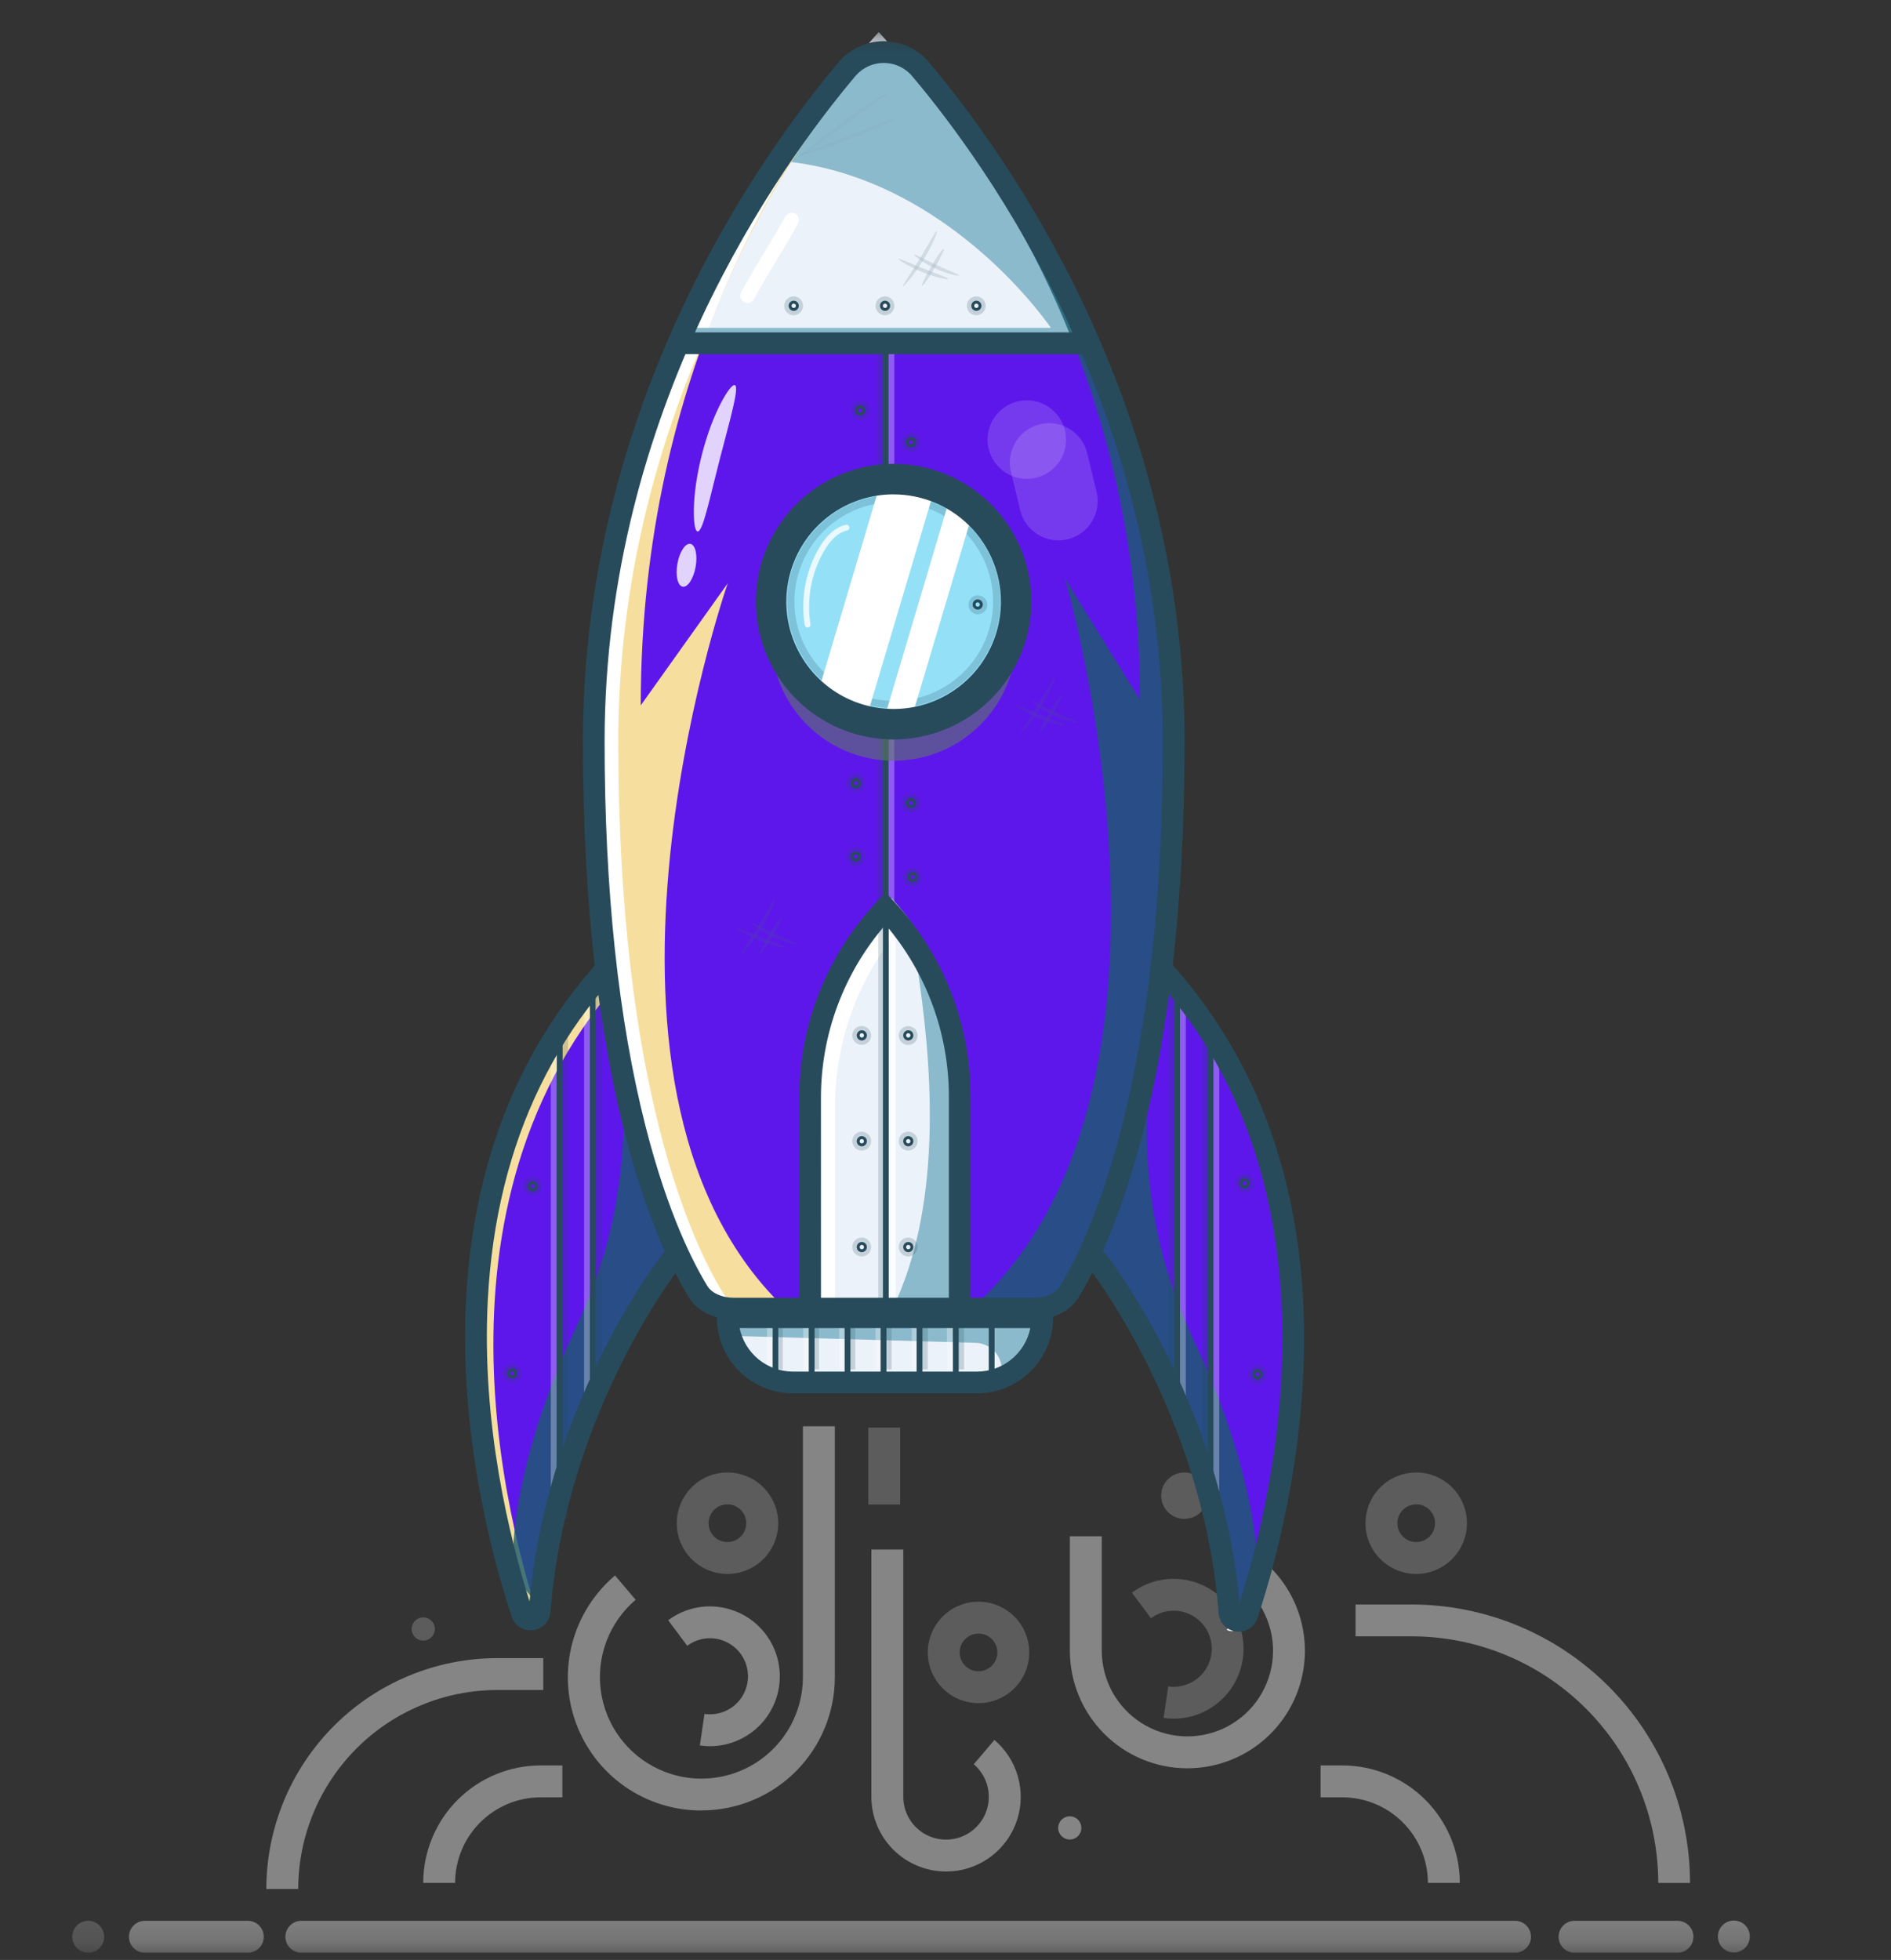 <svg width="55" height="57" viewBox="0 0 55 57" fill="none" xmlns="http://www.w3.org/2000/svg">
<rect x="0" y="0" width="55" height="57" fill="#333333" stroke="none"/>
<g clip-path="url(#clip0_361_3261)">
<mask id="mask0_361_3261" style="mask-type:luminance" maskUnits="userSpaceOnUse" x="0" y="0" width="55" height="57">
<path d="M54.753 0.933H0.496V56.785H54.753V0.933Z" fill="white"/>
</mask>
<g mask="url(#mask0_361_3261)">
<path d="M21.246 38.273H30.398C30.398 38.522 30.349 38.769 30.253 38.999C30.158 39.229 30.018 39.438 29.842 39.614C29.666 39.791 29.457 39.93 29.226 40.026C28.996 40.121 28.749 40.17 28.5 40.17H23.144C22.895 40.17 22.648 40.121 22.418 40.026C22.187 39.93 21.978 39.791 21.802 39.614C21.626 39.438 21.486 39.229 21.391 38.999C21.295 38.769 21.246 38.522 21.246 38.273Z" fill="#ECF2FA"/>
<path d="M30.439 38.429C30.418 38.752 30.316 39.065 30.141 39.337C29.965 39.61 29.724 39.833 29.438 39.985C29.325 40.039 29.207 40.082 29.085 40.112L29.092 40.094C29.133 39.978 29.146 39.854 29.129 39.731C29.113 39.609 29.068 39.492 28.998 39.391C28.928 39.289 28.835 39.206 28.727 39.147C28.618 39.088 28.497 39.056 28.374 39.053L21.468 38.855C21.422 38.716 21.394 38.571 21.383 38.425C21.433 38.432 21.485 38.436 21.536 38.436H23.949V38.604H24.455V38.436H25.747C25.733 38.465 25.718 38.494 25.705 38.524L27.621 38.522V38.438H30.3C30.346 38.438 30.392 38.435 30.439 38.429Z" fill="#8BBACC"/>
<path d="M22.637 38.519H22.469V40.037H22.637V38.519Z" fill="#274B5B"/>
<path opacity="0.2" d="M22.766 38.519H22.598V39.826H22.766V38.519Z" fill="#274B5B"/>
<path opacity="0.2" d="M23.821 38.519H23.652V39.826H23.821V38.519Z" fill="#274B5B"/>
<path opacity="0.2" d="M25.93 38.519H25.762V39.826H25.93V38.519Z" fill="#274B5B"/>
<path opacity="0.2" d="M26.985 38.519H26.816V39.826H26.985V38.519Z" fill="#274B5B"/>
<path opacity="0.2" d="M28.04 38.519H27.871V39.826H28.04V38.519Z" fill="#274B5B"/>
<path opacity="0.3" d="M27.708 38.519H27.539V39.826H27.708V38.519Z" fill="white"/>
<path opacity="0.3" d="M26.688 38.519H26.52V39.826H26.688V38.519Z" fill="white"/>
<path opacity="0.3" d="M25.634 38.519H25.465V39.826H25.634V38.519Z" fill="white"/>
<path opacity="0.3" d="M24.579 38.519H24.41V39.826H24.579V38.519Z" fill="white"/>
<path opacity="0.3" d="M23.532 38.519H23.363V39.826H23.532V38.519Z" fill="white"/>
<path opacity="0.3" d="M22.477 38.519H22.309V39.826H22.477V38.519Z" fill="white"/>
<path opacity="0.2" d="M24.876 38.519H24.707V39.826H24.876V38.519Z" fill="#274B5B"/>
<path d="M23.692 38.519H23.523V40.037H23.692V38.519Z" fill="#274B5B"/>
<path d="M24.735 38.519H24.566V40.037H24.735V38.519Z" fill="#274B5B"/>
<path d="M25.782 38.519H25.613V40.037H25.782V38.519Z" fill="#274B5B"/>
<path d="M27.884 38.519H27.715V40.037H27.884V38.519Z" fill="#274B5B"/>
<path d="M28.927 38.519H28.758V40.037H28.927V38.519Z" fill="#274B5B"/>
<path d="M26.829 38.519H26.66V40.037H26.829V38.519Z" fill="#274B5B"/>
<path d="M19.644 36.456C19.644 36.456 16.199 40.747 15.731 46.764C15.727 46.825 15.701 46.883 15.659 46.927C15.617 46.971 15.561 47 15.5 47.007C15.439 47.014 15.378 47.001 15.326 46.968C15.274 46.935 15.236 46.885 15.217 46.827C14.036 43.233 11.529 32.842 19.35 26.503" fill="#5E17EB"/>
<path d="M15.688 47.123C15.705 47.18 15.741 47.229 15.79 47.262C15.756 47.285 15.718 47.299 15.677 47.304C15.636 47.31 15.595 47.305 15.557 47.292C15.518 47.278 15.483 47.256 15.455 47.227C15.426 47.198 15.405 47.162 15.393 47.123C14.212 43.529 11.704 33.139 19.526 26.8L19.533 27.039C12.062 33.397 14.522 43.575 15.688 47.123Z" fill="#F6DF9E"/>
<path opacity="0.8" d="M14.907 45.731C14.887 44.063 15.312 42.315 15.87 40.749C16.157 39.948 16.476 39.195 16.79 38.524C17.772 36.429 18.23 34.126 18.123 31.814C18.062 30.476 18.011 28.975 18.011 27.638C18.629 26.873 18.419 26.804 19.263 26.12L19.558 36.073C19.558 36.073 16.113 40.364 15.646 46.381C15.643 46.418 15.633 46.454 15.616 46.487C15.599 46.52 15.575 46.548 15.545 46.571" fill="#1B5A6E"/>
<path d="M14.898 40.088C14.869 40.088 14.84 40.079 14.816 40.063C14.791 40.047 14.773 40.023 14.761 39.996C14.75 39.969 14.747 39.94 14.753 39.911C14.758 39.882 14.773 39.856 14.793 39.835C14.814 39.815 14.84 39.8 14.869 39.795C14.898 39.789 14.927 39.792 14.954 39.803C14.982 39.815 15.005 39.833 15.021 39.858C15.037 39.882 15.046 39.911 15.046 39.94C15.046 39.979 15.03 40.017 15.002 40.044C14.975 40.072 14.937 40.088 14.898 40.088ZM14.898 39.877C14.885 39.877 14.873 39.88 14.863 39.887C14.852 39.894 14.844 39.904 14.839 39.916C14.835 39.927 14.834 39.94 14.836 39.952C14.838 39.965 14.844 39.976 14.853 39.985C14.862 39.993 14.873 39.999 14.886 40.002C14.898 40.004 14.911 40.003 14.922 39.998C14.934 39.993 14.943 39.985 14.95 39.975C14.957 39.965 14.961 39.952 14.961 39.94C14.961 39.923 14.954 39.907 14.942 39.896C14.93 39.884 14.915 39.877 14.898 39.877V39.877Z" fill="#274B5B"/>
<path opacity="0.2" d="M14.903 40.212C14.849 40.212 14.796 40.195 14.751 40.165C14.706 40.135 14.671 40.092 14.65 40.042C14.629 39.992 14.624 39.937 14.634 39.884C14.645 39.831 14.671 39.782 14.709 39.743C14.748 39.705 14.796 39.679 14.85 39.668C14.903 39.658 14.958 39.663 15.008 39.684C15.058 39.705 15.101 39.74 15.131 39.785C15.161 39.83 15.177 39.883 15.177 39.937C15.177 40.01 15.148 40.08 15.097 40.131C15.046 40.183 14.976 40.212 14.903 40.212ZM14.903 39.832C14.882 39.832 14.862 39.838 14.845 39.85C14.827 39.861 14.814 39.878 14.806 39.897C14.798 39.916 14.796 39.937 14.8 39.958C14.804 39.978 14.814 39.997 14.829 40.012C14.843 40.027 14.862 40.037 14.883 40.041C14.903 40.045 14.924 40.043 14.944 40.035C14.963 40.027 14.979 40.013 14.991 39.996C15.002 39.978 15.009 39.958 15.009 39.937C15.009 39.923 15.006 39.91 15.001 39.897C14.995 39.884 14.988 39.872 14.978 39.863C14.968 39.853 14.956 39.845 14.944 39.84C14.931 39.834 14.917 39.832 14.903 39.832Z" fill="#274B5B"/>
<path d="M15.492 34.65C15.462 34.65 15.434 34.642 15.409 34.625C15.385 34.609 15.366 34.586 15.355 34.559C15.344 34.532 15.341 34.502 15.347 34.474C15.352 34.445 15.366 34.419 15.387 34.398C15.408 34.377 15.434 34.363 15.463 34.357C15.491 34.352 15.521 34.355 15.548 34.366C15.575 34.377 15.598 34.396 15.614 34.42C15.631 34.445 15.639 34.473 15.639 34.502C15.639 34.542 15.624 34.579 15.596 34.607C15.569 34.635 15.531 34.65 15.492 34.65ZM15.492 34.439C15.479 34.439 15.467 34.443 15.457 34.45C15.446 34.457 15.438 34.467 15.433 34.478C15.428 34.49 15.427 34.502 15.43 34.515C15.432 34.527 15.438 34.538 15.447 34.547C15.456 34.556 15.467 34.562 15.479 34.564C15.492 34.567 15.504 34.566 15.516 34.561C15.527 34.556 15.537 34.548 15.544 34.537C15.551 34.527 15.555 34.515 15.555 34.502C15.555 34.486 15.548 34.469 15.536 34.458C15.524 34.446 15.508 34.439 15.492 34.439Z" fill="#274B5B"/>
<path opacity="0.2" d="M15.489 34.77C15.435 34.77 15.382 34.754 15.337 34.724C15.292 34.694 15.257 34.651 15.236 34.601C15.215 34.551 15.21 34.495 15.22 34.442C15.231 34.389 15.257 34.34 15.295 34.302C15.334 34.264 15.382 34.237 15.435 34.227C15.489 34.216 15.544 34.222 15.594 34.242C15.644 34.263 15.687 34.298 15.717 34.343C15.747 34.389 15.763 34.442 15.763 34.496C15.763 34.569 15.734 34.638 15.683 34.69C15.632 34.741 15.562 34.77 15.489 34.77ZM15.489 34.39C15.468 34.39 15.448 34.397 15.43 34.408C15.413 34.42 15.399 34.436 15.392 34.456C15.384 34.475 15.382 34.496 15.386 34.516C15.39 34.537 15.4 34.556 15.414 34.571C15.429 34.585 15.448 34.595 15.468 34.599C15.489 34.603 15.51 34.601 15.529 34.593C15.549 34.585 15.565 34.572 15.577 34.554C15.588 34.537 15.595 34.517 15.595 34.496C15.595 34.482 15.592 34.468 15.586 34.456C15.581 34.443 15.573 34.431 15.564 34.421C15.554 34.411 15.542 34.404 15.529 34.398C15.517 34.393 15.503 34.39 15.489 34.39Z" fill="#274B5B"/>
<path d="M36.199 34.65C36.169 34.65 36.141 34.642 36.117 34.625C36.092 34.609 36.073 34.586 36.062 34.559C36.051 34.532 36.048 34.502 36.054 34.474C36.059 34.445 36.073 34.419 36.094 34.398C36.115 34.377 36.141 34.363 36.17 34.357C36.199 34.352 36.228 34.355 36.255 34.366C36.282 34.377 36.305 34.396 36.322 34.42C36.338 34.445 36.346 34.473 36.346 34.502C36.346 34.542 36.331 34.579 36.303 34.607C36.276 34.635 36.238 34.65 36.199 34.65ZM36.199 34.439C36.186 34.439 36.174 34.443 36.164 34.45C36.153 34.457 36.145 34.467 36.14 34.478C36.136 34.49 36.134 34.502 36.137 34.515C36.139 34.527 36.145 34.538 36.154 34.547C36.163 34.556 36.174 34.562 36.186 34.564C36.199 34.567 36.211 34.566 36.223 34.561C36.234 34.556 36.244 34.548 36.251 34.537C36.258 34.527 36.262 34.515 36.262 34.502C36.262 34.486 36.255 34.469 36.243 34.458C36.231 34.446 36.215 34.439 36.199 34.439Z" fill="#274B5B"/>
<path opacity="0.2" d="M36.204 34.77C36.15 34.77 36.097 34.754 36.051 34.724C36.007 34.694 35.971 34.651 35.951 34.601C35.93 34.551 35.924 34.495 35.935 34.442C35.946 34.389 35.972 34.34 36.01 34.302C36.048 34.264 36.097 34.237 36.15 34.227C36.204 34.216 36.259 34.222 36.309 34.242C36.359 34.263 36.402 34.298 36.432 34.343C36.462 34.389 36.478 34.442 36.478 34.496C36.478 34.569 36.449 34.638 36.398 34.69C36.346 34.741 36.277 34.77 36.204 34.77ZM36.204 34.39C36.183 34.39 36.163 34.397 36.145 34.408C36.128 34.42 36.114 34.436 36.106 34.456C36.098 34.475 36.096 34.496 36.1 34.516C36.105 34.537 36.114 34.556 36.129 34.571C36.144 34.585 36.163 34.595 36.183 34.599C36.204 34.603 36.225 34.601 36.244 34.593C36.264 34.585 36.28 34.572 36.292 34.554C36.303 34.537 36.309 34.517 36.309 34.496C36.309 34.482 36.307 34.468 36.301 34.456C36.296 34.443 36.288 34.431 36.279 34.421C36.269 34.411 36.257 34.404 36.244 34.398C36.231 34.393 36.218 34.39 36.204 34.39Z" fill="#274B5B"/>
<path d="M36.078 34.65C36.048 34.65 36.02 34.642 35.995 34.625C35.971 34.609 35.952 34.586 35.941 34.559C35.93 34.532 35.927 34.502 35.933 34.474C35.938 34.445 35.952 34.419 35.973 34.398C35.994 34.377 36.02 34.363 36.049 34.357C36.077 34.352 36.107 34.355 36.134 34.366C36.161 34.377 36.184 34.396 36.2 34.42C36.217 34.445 36.225 34.473 36.225 34.502C36.225 34.542 36.21 34.579 36.182 34.607C36.154 34.635 36.117 34.65 36.078 34.65ZM36.078 34.439C36.065 34.439 36.053 34.443 36.042 34.45C36.032 34.457 36.024 34.467 36.019 34.478C36.014 34.49 36.013 34.502 36.016 34.515C36.018 34.527 36.024 34.538 36.033 34.547C36.042 34.556 36.053 34.562 36.065 34.564C36.078 34.567 36.09 34.566 36.102 34.561C36.113 34.556 36.123 34.548 36.13 34.537C36.137 34.527 36.141 34.515 36.141 34.502C36.141 34.486 36.134 34.469 36.122 34.458C36.11 34.446 36.094 34.439 36.078 34.439Z" fill="#274B5B"/>
<path opacity="0.2" d="M36.075 34.77C36.021 34.77 35.968 34.754 35.923 34.724C35.878 34.694 35.842 34.651 35.822 34.601C35.801 34.551 35.795 34.495 35.806 34.442C35.817 34.389 35.843 34.34 35.881 34.302C35.919 34.264 35.968 34.237 36.022 34.227C36.075 34.216 36.13 34.222 36.18 34.242C36.23 34.263 36.273 34.298 36.303 34.343C36.333 34.389 36.349 34.442 36.349 34.496C36.349 34.569 36.32 34.638 36.269 34.69C36.217 34.741 36.148 34.77 36.075 34.77ZM36.075 34.39C36.054 34.39 36.034 34.397 36.016 34.408C35.999 34.42 35.986 34.436 35.977 34.456C35.969 34.475 35.967 34.496 35.971 34.516C35.975 34.537 35.986 34.556 36 34.571C36.015 34.585 36.034 34.595 36.054 34.599C36.075 34.603 36.096 34.601 36.115 34.593C36.135 34.585 36.151 34.572 36.163 34.554C36.174 34.537 36.181 34.517 36.181 34.496C36.181 34.482 36.178 34.468 36.172 34.456C36.167 34.443 36.159 34.431 36.15 34.421C36.14 34.411 36.128 34.404 36.115 34.398C36.103 34.393 36.089 34.39 36.075 34.39Z" fill="#274B5B"/>
<path d="M16.364 30.339H16.195V44.172H16.364V30.339Z" fill="#274B5B"/>
<path opacity="0.2" d="M16.52 30.003H16.352V44.174H16.52V30.003Z" fill="#274B5B"/>
<path opacity="0.3" d="M16.188 30.339H16.02V44.172H16.188V30.339Z" fill="white"/>
<path d="M17.325 28.53H17.156V41.014H17.325V28.53Z" fill="#274B5B"/>
<path opacity="0.2" d="M17.501 28.53H17.332V41.014H17.501V28.53Z" fill="#274B5B"/>
<path opacity="0.3" d="M17.157 28.53H16.988V41.014H17.157V28.53Z" fill="white"/>
<path opacity="0.4" d="M34.53 51.427C33.625 51.426 32.756 51.065 32.117 50.424C31.477 49.783 31.117 48.914 31.117 48.008V44.679H32.045V48.008C32.045 48.426 32.151 48.837 32.351 49.204C32.552 49.571 32.842 49.881 33.194 50.106C33.547 50.332 33.95 50.465 34.367 50.493C34.785 50.521 35.202 50.444 35.582 50.269C35.961 50.093 36.29 49.825 36.539 49.489C36.787 49.152 36.947 48.759 37.004 48.345C37.06 47.93 37.012 47.508 36.862 47.118C36.713 46.727 36.468 46.381 36.149 46.11L36.75 45.403C37.265 45.841 37.639 46.422 37.823 47.072C38.008 47.722 37.996 48.413 37.789 49.056C37.582 49.7 37.188 50.267 36.658 50.687C36.128 51.107 35.486 51.361 34.812 51.415C34.718 51.423 34.624 51.427 34.53 51.427Z" fill="white"/>
<path opacity="0.2" d="M34.144 49.985C34.043 49.985 33.943 49.977 33.843 49.962L33.978 49.044C34.158 49.071 34.342 49.052 34.513 48.99C34.684 48.928 34.838 48.825 34.959 48.69C35.081 48.555 35.168 48.392 35.211 48.215C35.255 48.039 35.255 47.854 35.21 47.678C35.165 47.502 35.078 47.339 34.955 47.205C34.832 47.07 34.679 46.968 34.507 46.907C34.336 46.846 34.152 46.829 33.972 46.856C33.792 46.883 33.622 46.955 33.476 47.063L32.922 46.319C33.18 46.127 33.48 45.999 33.797 45.945C34.114 45.892 34.439 45.914 34.746 46.011C35.053 46.107 35.332 46.275 35.562 46.501C35.791 46.726 35.963 47.003 36.065 47.308C36.167 47.613 36.194 47.938 36.146 48.256C36.098 48.574 35.975 48.876 35.787 49.137C35.599 49.398 35.352 49.611 35.066 49.758C34.781 49.906 34.464 49.983 34.142 49.984L34.144 49.985Z" fill="white"/>
<path opacity="0.2" d="M34.448 44.173C34.821 44.173 35.123 43.871 35.123 43.498C35.123 43.125 34.821 42.823 34.448 42.823C34.076 42.823 33.773 43.125 33.773 43.498C33.773 43.871 34.076 44.173 34.448 44.173Z" fill="white"/>
<path d="M35.779 47.256C35.761 47.313 35.725 47.361 35.676 47.395C35.71 47.417 35.749 47.432 35.789 47.437C35.83 47.442 35.871 47.438 35.91 47.425C35.948 47.411 35.983 47.389 36.012 47.36C36.04 47.331 36.061 47.295 36.074 47.256C37.255 43.662 39.762 33.271 31.941 26.933L31.934 27.172C39.404 33.527 36.945 43.707 35.779 47.256Z" fill="white"/>
<path d="M31.848 36.886C31.848 36.886 35.293 41.176 35.76 47.194C35.765 47.255 35.79 47.312 35.833 47.357C35.875 47.401 35.931 47.429 35.992 47.437C36.053 47.444 36.114 47.43 36.166 47.397C36.218 47.364 36.256 47.314 36.275 47.256C37.455 43.662 39.963 33.271 32.143 26.933" fill="#5E17EB"/>
<path opacity="0.8" d="M36.589 46.153C36.609 44.485 36.183 42.737 35.625 41.172C35.338 40.37 35.019 39.618 34.706 38.947C33.723 36.852 33.264 34.55 33.369 32.239C33.431 30.901 33.481 29.401 33.481 28.064C32.863 27.299 33.073 27.23 32.229 26.546L31.934 36.499C31.934 36.499 35.379 40.79 35.846 46.807C35.848 46.844 35.858 46.88 35.876 46.913C35.893 46.946 35.917 46.974 35.947 46.996" fill="#1B5A6E"/>
<path d="M36.578 40.119C36.548 40.119 36.52 40.11 36.495 40.094C36.471 40.078 36.452 40.055 36.441 40.028C36.43 40.001 36.427 39.971 36.433 39.942C36.438 39.914 36.452 39.887 36.473 39.867C36.494 39.846 36.52 39.832 36.549 39.826C36.577 39.82 36.607 39.823 36.634 39.834C36.661 39.846 36.684 39.865 36.7 39.889C36.717 39.913 36.725 39.942 36.725 39.971C36.725 40.01 36.71 40.048 36.682 40.076C36.654 40.103 36.617 40.119 36.578 40.119ZM36.578 39.908C36.565 39.908 36.553 39.912 36.542 39.919C36.532 39.925 36.524 39.935 36.519 39.947C36.514 39.959 36.513 39.971 36.516 39.983C36.518 39.996 36.524 40.007 36.533 40.016C36.542 40.025 36.553 40.031 36.565 40.033C36.578 40.035 36.59 40.034 36.602 40.029C36.613 40.025 36.623 40.017 36.63 40.006C36.637 39.996 36.641 39.984 36.641 39.971C36.64 39.955 36.633 39.939 36.621 39.928C36.61 39.916 36.594 39.91 36.578 39.91V39.908Z" fill="#274B5B"/>
<path opacity="0.2" d="M36.575 40.254C36.521 40.254 36.468 40.238 36.423 40.208C36.378 40.178 36.342 40.135 36.322 40.085C36.301 40.035 36.295 39.98 36.306 39.927C36.317 39.874 36.343 39.825 36.381 39.786C36.419 39.748 36.468 39.722 36.522 39.711C36.575 39.701 36.63 39.706 36.68 39.727C36.73 39.748 36.773 39.783 36.803 39.828C36.833 39.873 36.849 39.926 36.849 39.98C36.849 40.053 36.82 40.123 36.769 40.174C36.717 40.226 36.648 40.254 36.575 40.254ZM36.575 39.875C36.554 39.875 36.534 39.881 36.516 39.892C36.499 39.904 36.486 39.921 36.477 39.94C36.469 39.959 36.467 39.98 36.471 40.001C36.475 40.021 36.486 40.04 36.5 40.055C36.515 40.07 36.534 40.08 36.554 40.084C36.575 40.088 36.596 40.086 36.615 40.078C36.635 40.07 36.651 40.056 36.663 40.039C36.674 40.022 36.681 40.001 36.681 39.98C36.681 39.952 36.669 39.925 36.65 39.906C36.63 39.886 36.603 39.875 36.575 39.875Z" fill="#274B5B"/>
<path d="M35.294 30.296H35.125V44.551H35.294V30.296Z" fill="#274B5B"/>
<path opacity="0.2" d="M35.126 30.257H34.957V43.373H35.126V30.257Z" fill="#274B5B"/>
<path opacity="0.3" d="M35.462 30.722H35.293V44.555H35.462V30.722Z" fill="white"/>
<path d="M34.321 28.905H34.152V41.389H34.321V28.905Z" fill="#274B5B"/>
<path opacity="0.2" d="M34.157 28.905H33.988V40.967H34.157V28.905Z" fill="#274B5B"/>
<path opacity="0.3" d="M34.489 28.905H34.32V41.389H34.489V28.905Z" fill="white"/>
<path d="M36.027 47.454C36.003 47.454 35.979 47.452 35.955 47.449C35.821 47.434 35.697 47.373 35.604 47.276C35.511 47.179 35.454 47.052 35.445 46.917C34.993 41.065 31.635 36.825 31.602 36.783L32.095 36.387C32.131 36.431 32.988 37.507 33.912 39.34C34.741 40.984 35.773 43.562 36.054 46.61C36.628 44.807 37.461 41.474 37.269 37.84C37.025 33.234 35.23 29.543 31.943 26.877L32.342 26.386C34.16 27.843 35.602 29.716 36.544 31.848C37.33 33.633 37.786 35.637 37.901 37.806C38.108 41.715 37.16 45.278 36.577 47.054C36.539 47.17 36.466 47.272 36.367 47.344C36.268 47.416 36.149 47.454 36.027 47.454Z" fill="#274B5B"/>
<path opacity="0.4" d="M7.208 56.79H4.214C4.091 56.79 3.973 56.742 3.886 56.654C3.799 56.568 3.75 56.45 3.75 56.326C3.75 56.203 3.799 56.085 3.886 55.998C3.973 55.911 4.091 55.862 4.214 55.862H7.208C7.331 55.862 7.449 55.911 7.536 55.998C7.623 56.085 7.672 56.203 7.672 56.326C7.672 56.45 7.623 56.568 7.536 56.654C7.449 56.742 7.331 56.79 7.208 56.79Z" fill="white"/>
<path opacity="0.4" d="M20.404 52.654C19.608 52.657 18.832 52.414 18.179 51.961C17.526 51.507 17.029 50.863 16.754 50.117C16.48 49.371 16.441 48.558 16.644 47.789C16.847 47.021 17.281 46.333 17.888 45.819L18.488 46.526C18.111 46.847 17.82 47.258 17.643 47.721C17.466 48.184 17.409 48.684 17.476 49.175C17.543 49.666 17.732 50.132 18.027 50.531C18.322 50.929 18.712 51.247 19.162 51.455C19.611 51.663 20.106 51.755 20.601 51.721C21.095 51.688 21.573 51.53 21.991 51.263C22.408 50.996 22.752 50.628 22.99 50.194C23.228 49.759 23.353 49.271 23.353 48.776V41.48H24.281V48.776C24.281 49.804 23.873 50.79 23.146 51.517C22.419 52.244 21.433 52.652 20.405 52.652L20.404 52.654Z" fill="white"/>
<path opacity="0.4" d="M27.512 54.428C26.937 54.427 26.386 54.198 25.979 53.791C25.573 53.384 25.344 52.833 25.344 52.258V45.065H26.272V52.258C26.272 52.466 26.325 52.672 26.425 52.855C26.525 53.038 26.67 53.193 26.846 53.305C27.022 53.418 27.223 53.484 27.432 53.498C27.64 53.512 27.849 53.474 28.038 53.386C28.227 53.298 28.392 53.164 28.516 52.996C28.64 52.829 28.72 52.632 28.748 52.425C28.776 52.219 28.752 52.008 28.678 51.813C28.603 51.618 28.481 51.445 28.322 51.309L28.923 50.602C29.25 50.881 29.488 51.25 29.605 51.663C29.723 52.076 29.715 52.515 29.584 52.924C29.452 53.333 29.202 53.693 28.865 53.96C28.528 54.227 28.12 54.388 27.692 54.422C27.631 54.426 27.572 54.428 27.512 54.428Z" fill="white"/>
<path opacity="0.2" d="M26.182 41.519H25.254V43.754H26.182V41.519Z" fill="white"/>
<path opacity="0.4" d="M20.655 50.785C20.555 50.785 20.455 50.778 20.355 50.763L20.49 49.845C20.67 49.871 20.854 49.853 21.025 49.791C21.196 49.729 21.349 49.626 21.471 49.491C21.593 49.356 21.679 49.193 21.723 49.016C21.767 48.84 21.766 48.655 21.721 48.479C21.677 48.302 21.589 48.14 21.467 48.005C21.344 47.871 21.19 47.769 21.019 47.708C20.847 47.647 20.664 47.63 20.484 47.657C20.304 47.684 20.134 47.755 19.988 47.864L19.434 47.12C19.692 46.928 19.991 46.8 20.309 46.746C20.626 46.693 20.951 46.715 21.258 46.812C21.565 46.908 21.844 47.076 22.073 47.302C22.303 47.527 22.475 47.804 22.577 48.109C22.678 48.414 22.706 48.739 22.658 49.057C22.61 49.375 22.486 49.677 22.299 49.938C22.111 50.199 21.864 50.412 21.578 50.559C21.292 50.706 20.976 50.784 20.654 50.785L20.655 50.785Z" fill="white"/>
<path opacity="0.2" d="M28.46 49.533C28.168 49.533 27.883 49.446 27.64 49.284C27.398 49.122 27.209 48.891 27.097 48.622C26.985 48.352 26.956 48.055 27.013 47.769C27.07 47.483 27.21 47.22 27.417 47.013C27.623 46.807 27.886 46.666 28.172 46.609C28.459 46.553 28.755 46.582 29.025 46.693C29.295 46.805 29.525 46.994 29.687 47.237C29.849 47.48 29.936 47.765 29.936 48.057C29.935 48.448 29.78 48.823 29.503 49.1C29.227 49.376 28.851 49.532 28.46 49.533ZM28.46 47.508C28.352 47.508 28.246 47.541 28.155 47.601C28.065 47.661 27.995 47.747 27.953 47.847C27.912 47.947 27.901 48.057 27.922 48.164C27.944 48.27 27.996 48.368 28.072 48.445C28.149 48.521 28.247 48.574 28.353 48.595C28.46 48.616 28.57 48.605 28.67 48.563C28.77 48.522 28.856 48.452 28.916 48.361C28.976 48.271 29.009 48.165 29.009 48.057C29.008 47.911 28.951 47.772 28.848 47.669C28.745 47.566 28.606 47.509 28.46 47.508Z" fill="white"/>
<path opacity="0.2" d="M21.157 45.775C20.865 45.774 20.58 45.687 20.337 45.525C20.095 45.362 19.907 45.132 19.795 44.862C19.684 44.592 19.655 44.296 19.712 44.01C19.77 43.724 19.91 43.461 20.117 43.255C20.323 43.049 20.586 42.908 20.872 42.852C21.158 42.795 21.455 42.824 21.724 42.936C21.994 43.047 22.224 43.236 22.386 43.479C22.548 43.721 22.635 44.007 22.635 44.298C22.635 44.69 22.479 45.066 22.201 45.343C21.924 45.62 21.548 45.775 21.157 45.775ZM21.157 43.751C21.048 43.751 20.942 43.783 20.852 43.843C20.762 43.903 20.691 43.989 20.65 44.089C20.608 44.189 20.598 44.3 20.619 44.406C20.64 44.512 20.692 44.61 20.769 44.687C20.845 44.764 20.943 44.816 21.05 44.837C21.156 44.858 21.266 44.847 21.366 44.806C21.467 44.764 21.552 44.694 21.613 44.604C21.673 44.514 21.705 44.407 21.705 44.299C21.705 44.154 21.647 44.014 21.544 43.911C21.442 43.808 21.302 43.75 21.157 43.75V43.751Z" fill="white"/>
<path opacity="0.2" d="M41.191 45.775C40.899 45.775 40.613 45.688 40.371 45.526C40.128 45.364 39.939 45.133 39.827 44.864C39.715 44.594 39.686 44.297 39.743 44.011C39.8 43.725 39.941 43.462 40.147 43.255C40.353 43.049 40.617 42.909 40.903 42.852C41.189 42.795 41.486 42.824 41.755 42.935C42.025 43.047 42.255 43.236 42.418 43.479C42.58 43.722 42.666 44.007 42.666 44.299C42.666 44.69 42.51 45.065 42.234 45.342C41.957 45.619 41.582 45.774 41.191 45.775ZM41.191 43.751C41.082 43.751 40.976 43.783 40.886 43.843C40.796 43.903 40.725 43.989 40.684 44.089C40.642 44.189 40.632 44.3 40.653 44.406C40.674 44.512 40.726 44.61 40.803 44.687C40.88 44.764 40.977 44.816 41.084 44.837C41.19 44.858 41.3 44.847 41.401 44.806C41.501 44.764 41.586 44.694 41.647 44.604C41.707 44.514 41.739 44.407 41.739 44.299C41.739 44.154 41.681 44.014 41.578 43.911C41.476 43.808 41.336 43.75 41.191 43.75V43.751Z" fill="white"/>
<path opacity="0.2" d="M12.31 47.713C12.496 47.713 12.647 47.562 12.647 47.375C12.647 47.189 12.496 47.038 12.31 47.038C12.124 47.038 11.973 47.189 11.973 47.375C11.973 47.562 12.124 47.713 12.31 47.713Z" fill="white"/>
<path opacity="0.4" d="M31.115 53.498C31.301 53.498 31.452 53.347 31.452 53.161C31.452 52.974 31.301 52.823 31.115 52.823C30.928 52.823 30.777 52.974 30.777 53.161C30.777 53.347 30.928 53.498 31.115 53.498Z" fill="white"/>
<path opacity="0.4" d="M42.459 54.76H41.531C41.53 54.1 41.268 53.467 40.801 53.001C40.335 52.534 39.702 52.272 39.042 52.271H38.41V51.343H39.042C39.948 51.344 40.817 51.704 41.458 52.345C42.098 52.985 42.458 53.854 42.459 54.76Z" fill="white"/>
<path opacity="0.4" d="M8.674 54.937H7.746C7.748 53.157 8.456 51.45 9.715 50.191C10.974 48.932 12.681 48.224 14.462 48.222H15.801V49.15H14.463C12.928 49.151 11.457 49.762 10.372 50.847C9.287 51.932 8.676 53.403 8.674 54.937Z" fill="white"/>
<path opacity="0.4" d="M49.155 54.761H48.231C48.229 52.86 47.474 51.037 46.129 49.692C44.785 48.347 42.962 47.591 41.061 47.589H39.426V46.663H41.061C43.207 46.666 45.265 47.521 46.782 49.039C48.3 50.557 49.153 52.615 49.155 54.761Z" fill="white"/>
<path opacity="0.4" d="M13.237 54.759H12.309C12.31 53.853 12.67 52.985 13.31 52.344C13.951 51.704 14.819 51.344 15.725 51.343H16.357V52.271H15.725C15.065 52.272 14.433 52.534 13.966 53.001C13.5 53.467 13.238 54.099 13.237 54.759Z" fill="white"/>
<path opacity="0.4" d="M44.065 56.79H8.765C8.642 56.79 8.524 56.742 8.437 56.654C8.35 56.568 8.301 56.45 8.301 56.326C8.301 56.203 8.35 56.085 8.437 55.998C8.524 55.911 8.642 55.862 8.765 55.862H44.065C44.188 55.862 44.306 55.911 44.393 55.998C44.48 56.085 44.529 56.203 44.529 56.326C44.529 56.45 44.48 56.568 44.393 56.654C44.306 56.742 44.188 56.79 44.065 56.79Z" fill="white"/>
<path opacity="0.2" d="M2.567 56.79C2.536 56.79 2.506 56.787 2.476 56.781C2.447 56.775 2.417 56.766 2.389 56.755C2.361 56.743 2.334 56.729 2.309 56.713C2.283 56.696 2.259 56.676 2.237 56.654C2.194 56.612 2.16 56.56 2.137 56.504C2.125 56.476 2.117 56.447 2.111 56.417C2.098 56.357 2.098 56.295 2.111 56.235C2.117 56.206 2.125 56.177 2.137 56.148C2.148 56.121 2.163 56.094 2.179 56.068C2.213 56.017 2.257 55.974 2.308 55.94C2.333 55.923 2.36 55.909 2.388 55.897C2.416 55.886 2.445 55.877 2.475 55.871C2.535 55.859 2.596 55.859 2.656 55.871C2.686 55.877 2.715 55.886 2.743 55.897C2.771 55.909 2.798 55.923 2.824 55.94C2.874 55.974 2.918 56.017 2.952 56.068C2.969 56.094 2.983 56.121 2.994 56.148C3.006 56.177 3.015 56.206 3.021 56.235C3.033 56.295 3.033 56.357 3.021 56.417C3.015 56.447 3.006 56.476 2.994 56.504C2.983 56.532 2.969 56.559 2.952 56.584C2.935 56.61 2.916 56.634 2.894 56.656C2.872 56.678 2.848 56.697 2.822 56.714C2.797 56.731 2.77 56.745 2.742 56.757C2.714 56.768 2.685 56.776 2.655 56.782C2.626 56.788 2.596 56.791 2.567 56.79Z" fill="white"/>
<path opacity="0.4" d="M48.79 56.79H45.796C45.673 56.79 45.555 56.742 45.468 56.654C45.381 56.568 45.332 56.45 45.332 56.326C45.332 56.203 45.381 56.085 45.468 55.998C45.555 55.911 45.673 55.862 45.796 55.862H48.79C48.913 55.862 49.031 55.911 49.118 55.998C49.205 56.085 49.254 56.203 49.254 56.326C49.254 56.45 49.205 56.568 49.118 56.654C49.031 56.742 48.913 56.79 48.79 56.79Z" fill="white"/>
<path opacity="0.4" d="M50.43 56.784C50.4 56.784 50.37 56.781 50.34 56.775C50.31 56.769 50.281 56.76 50.253 56.749C50.225 56.737 50.198 56.723 50.173 56.706C50.147 56.689 50.123 56.67 50.101 56.648C50.079 56.626 50.06 56.602 50.043 56.577C50.026 56.551 50.012 56.524 50 56.496C49.989 56.468 49.98 56.439 49.974 56.409C49.962 56.349 49.962 56.288 49.974 56.228C49.98 56.198 49.989 56.169 50 56.141C50.012 56.113 50.026 56.086 50.043 56.06C50.077 56.01 50.12 55.966 50.171 55.932C50.197 55.916 50.224 55.901 50.252 55.889C50.28 55.878 50.309 55.87 50.338 55.864C50.398 55.851 50.46 55.851 50.52 55.864C50.55 55.87 50.579 55.878 50.607 55.889C50.635 55.901 50.662 55.916 50.687 55.932C50.738 55.966 50.782 56.01 50.816 56.06C50.832 56.086 50.846 56.113 50.858 56.141C50.869 56.169 50.878 56.198 50.884 56.228C50.896 56.288 50.896 56.349 50.884 56.409C50.878 56.439 50.869 56.468 50.858 56.496C50.846 56.524 50.832 56.551 50.816 56.577C50.799 56.602 50.779 56.626 50.758 56.648C50.736 56.67 50.712 56.689 50.686 56.706C50.66 56.723 50.633 56.737 50.605 56.749C50.577 56.76 50.548 56.769 50.519 56.775C50.489 56.781 50.46 56.784 50.43 56.784Z" fill="white"/>
<path d="M15.43 47.415C15.308 47.415 15.189 47.376 15.09 47.304C14.992 47.233 14.918 47.131 14.881 47.015C14.297 45.239 13.35 41.676 13.556 37.767C13.671 35.598 14.13 33.593 14.914 31.809C15.855 29.677 17.297 27.804 19.116 26.347L19.514 26.838C16.224 29.505 14.432 33.193 14.188 37.8C13.996 41.435 14.834 44.768 15.402 46.571C15.683 43.524 16.715 40.945 17.544 39.301C18.469 37.467 19.326 36.392 19.362 36.348L19.855 36.744C19.842 36.76 18.994 37.828 18.101 39.602C17.277 41.239 16.247 43.829 16.011 46.878C16.002 47.013 15.946 47.14 15.853 47.237C15.76 47.334 15.635 47.395 15.502 47.41C15.478 47.413 15.454 47.415 15.43 47.415Z" fill="#274B5B"/>
<path d="M26.495 1.616C26.407 1.517 26.299 1.437 26.177 1.383C26.056 1.328 25.925 1.3 25.792 1.3C25.659 1.3 25.528 1.328 25.407 1.383C25.285 1.437 25.177 1.517 25.089 1.616C23.064 3.908 17.359 11.279 17.359 21.582C17.359 31.666 19.547 36.195 20.399 37.576C20.581 37.871 20.979 38.062 21.411 38.062H30.173C30.608 38.062 31.005 37.873 31.186 37.576C32.038 36.195 34.227 31.666 34.227 21.582C34.227 11.279 28.52 3.908 26.495 1.616Z" fill="#5E17EB"/>
<path d="M25.848 10.14H25.68V37.975H25.848V10.14Z" fill="#274B5B"/>
<path opacity="0.2" d="M25.68 10.14H25.512V37.975H25.68V10.14Z" fill="#274B5B"/>
<path opacity="0.3" d="M26.012 10.14H25.844V37.975H26.012V10.14Z" fill="white"/>
<path d="M31.376 9.887H20.035C20.727 8.223 21.538 6.612 22.463 5.066C22.544 4.931 22.624 4.799 22.704 4.67C24.32 2.25 25.559 0.933 25.559 0.933C25.559 0.933 27.281 2.765 29.312 6.078L29.341 6.127C30.008 7.229 30.702 8.487 31.376 9.887Z" fill="#ECF2FA"/>
<path d="M31.285 9.765L30.665 9.676C29.64 8.178 26.807 5.121 22.902 4.7C22.974 4.565 23.261 4.289 23.333 4.161C23.894 3.239 24.404 2.62 24.821 2.029C24.932 1.871 25.079 1.742 25.25 1.652C25.421 1.562 25.61 1.513 25.803 1.511C25.997 1.508 26.188 1.552 26.361 1.637C26.534 1.723 26.684 1.849 26.799 2.004C27.68 3.18 28.482 4.415 29.2 5.698C29.208 5.714 29.301 5.73 29.311 5.747C29.917 6.849 31.032 7.53 31.285 9.765Z" fill="#8BBACC"/>
<path d="M21.742 8.811C21.705 8.811 21.669 8.801 21.638 8.783C21.606 8.765 21.579 8.739 21.561 8.708C21.542 8.676 21.532 8.641 21.531 8.604C21.531 8.568 21.539 8.532 21.557 8.5C21.762 8.122 21.987 7.742 22.212 7.375C22.427 7.017 22.648 6.651 22.847 6.289C22.875 6.243 22.919 6.208 22.972 6.194C23.025 6.18 23.081 6.186 23.129 6.212C23.177 6.238 23.213 6.282 23.229 6.334C23.245 6.386 23.241 6.442 23.217 6.491C23.015 6.862 22.791 7.233 22.571 7.593C22.351 7.953 22.126 8.331 21.925 8.701C21.907 8.734 21.881 8.761 21.849 8.781C21.816 8.8 21.779 8.811 21.742 8.811Z" fill="white"/>
<g opacity="0.4">
<path opacity="0.4" d="M27.898 17.525C28.169 17.085 28.362 16.713 28.391 16.726C28.421 16.739 28.265 17.135 27.989 17.581C27.713 18.026 27.43 18.344 27.408 18.326C27.385 18.308 27.629 17.965 27.898 17.525Z" fill="#426270"/>
<path opacity="0.4" d="M28.395 17.919C28.571 17.623 28.693 17.37 28.667 17.355C28.642 17.34 28.478 17.568 28.303 17.864C28.127 18.161 28.005 18.413 28.031 18.428C28.056 18.443 28.22 18.215 28.395 17.919Z" fill="#426270"/>
<path opacity="0.4" d="M28.006 17.819C28.403 17.979 28.733 18.089 28.724 18.119C28.715 18.148 28.365 18.082 27.965 17.918C27.564 17.755 27.264 17.559 27.278 17.537C27.292 17.514 27.61 17.66 28.006 17.819Z" fill="#426270"/>
<path opacity="0.4" d="M28.385 17.711C28.744 17.88 29.048 17.986 29.039 18.015C29.03 18.045 28.707 17.98 28.34 17.808C27.972 17.637 27.715 17.429 27.731 17.407C27.748 17.386 28.026 17.545 28.385 17.711Z" fill="#426270"/>
</g>
<path d="M23.07 38.271H21.532C21.097 38.271 20.701 38.081 20.52 37.785C19.668 36.4 17.48 31.86 17.48 21.752C17.48 11.853 22.72 4.653 24.945 2.05C22.952 4.411 18.636 10.663 18.636 20.515L21.166 16.965C21.114 17.103 16.004 31.967 23.07 38.271Z" fill="#F6DF9E"/>
<path d="M22.036 38.082H21.614C21.179 38.082 20.782 37.893 20.602 37.596C19.75 36.211 17.562 31.672 17.562 21.563C17.562 11.664 22.802 4.464 25.023 1.862C23.891 3.204 22.003 5.81 20.587 9.614C19.135 12.873 17.983 16.919 17.983 21.558C17.983 31.668 20.17 36.207 21.022 37.592C21.205 37.893 21.602 38.082 22.036 38.082Z" fill="white"/>
<path opacity="0.8" d="M28.258 38.057H29.797C30.232 38.057 30.628 37.869 30.809 37.573C31.661 36.192 33.848 31.666 33.848 21.586C33.848 11.717 28.608 4.537 26.383 1.94C28.376 4.295 33.157 10.527 33.157 20.352L30.967 16.812C31.016 16.95 35.325 31.771 28.258 38.057Z" fill="#1B5A6E"/>
<g opacity="0.9">
<path opacity="0.9" d="M20.414 13.223C20.486 12.941 20.573 12.663 20.673 12.39C20.756 12.167 20.852 11.949 20.96 11.736C21.146 11.377 21.307 11.173 21.374 11.201C21.441 11.229 21.408 11.481 21.317 11.867C21.272 12.06 21.215 12.289 21.148 12.538L20.935 13.353L20.729 14.173C20.668 14.427 20.61 14.652 20.558 14.844C20.454 15.226 20.365 15.464 20.29 15.457C20.215 15.449 20.172 15.196 20.181 14.789C20.188 14.551 20.209 14.314 20.243 14.079C20.285 13.791 20.342 13.505 20.414 13.223Z" fill="white"/>
</g>
<g opacity="0.9">
<path opacity="0.9" d="M20.232 16.487C20.294 16.144 20.226 15.844 20.08 15.817C19.933 15.791 19.765 16.048 19.703 16.392C19.641 16.735 19.709 17.035 19.855 17.062C20.002 17.088 20.17 16.831 20.232 16.487Z" fill="white"/>
</g>
<g opacity="0.2">
<path opacity="0.2" d="M24.487 3.566C24.837 3.312 25.162 3.092 25.4 2.941C25.638 2.789 25.792 2.702 25.8 2.715C25.809 2.729 25.671 2.835 25.442 3.002L24.549 3.648L23.658 4.304C23.428 4.469 23.283 4.568 23.274 4.557C23.265 4.546 23.393 4.426 23.611 4.245C23.829 4.064 24.137 3.821 24.487 3.566Z" fill="#426270"/>
<path opacity="0.2" d="M24.613 3.973C25.381 3.678 26.001 3.43 26.013 3.458C26.019 3.472 25.87 3.552 25.626 3.665C25.383 3.778 25.035 3.925 24.651 4.073C24.267 4.221 23.912 4.343 23.653 4.421C23.395 4.499 23.231 4.539 23.227 4.526C23.216 4.497 23.845 4.268 24.613 3.973Z" fill="#426270"/>
</g>
<path d="M25.019 14.971C24.99 14.971 24.961 14.962 24.937 14.946C24.913 14.929 24.894 14.906 24.882 14.879C24.871 14.852 24.868 14.822 24.874 14.794C24.88 14.765 24.894 14.739 24.914 14.718C24.935 14.697 24.962 14.683 24.99 14.678C25.019 14.672 25.049 14.675 25.076 14.686C25.103 14.697 25.126 14.716 25.142 14.741C25.158 14.765 25.167 14.793 25.167 14.823C25.167 14.862 25.151 14.899 25.123 14.927C25.096 14.955 25.058 14.971 25.019 14.971ZM25.019 14.759C25.006 14.759 24.994 14.763 24.984 14.77C24.974 14.777 24.965 14.787 24.961 14.799C24.956 14.81 24.955 14.823 24.957 14.835C24.959 14.847 24.965 14.858 24.974 14.867C24.983 14.876 24.994 14.882 25.007 14.885C25.019 14.887 25.032 14.886 25.043 14.881C25.055 14.876 25.064 14.868 25.072 14.858C25.078 14.847 25.082 14.835 25.082 14.823C25.082 14.806 25.076 14.79 25.064 14.778C25.052 14.766 25.036 14.759 25.019 14.759Z" fill="#274B5B"/>
<path opacity="0.2" d="M25.028 15.098C24.974 15.098 24.921 15.082 24.876 15.052C24.831 15.022 24.796 14.979 24.775 14.929C24.754 14.879 24.749 14.824 24.759 14.771C24.77 14.717 24.796 14.668 24.834 14.63C24.873 14.592 24.921 14.566 24.975 14.555C25.028 14.544 25.083 14.55 25.133 14.571C25.183 14.591 25.226 14.627 25.256 14.672C25.286 14.717 25.302 14.77 25.302 14.824C25.302 14.897 25.273 14.966 25.222 15.018C25.171 15.069 25.101 15.098 25.028 15.098ZM25.028 14.719C25.007 14.719 24.987 14.725 24.97 14.736C24.952 14.748 24.939 14.764 24.931 14.784C24.923 14.803 24.921 14.824 24.925 14.845C24.929 14.865 24.939 14.884 24.953 14.899C24.968 14.913 24.987 14.923 25.008 14.928C25.028 14.931 25.049 14.929 25.069 14.921C25.088 14.914 25.104 14.9 25.116 14.883C25.127 14.865 25.134 14.845 25.134 14.824C25.134 14.81 25.131 14.796 25.126 14.783C25.121 14.77 25.113 14.758 25.103 14.748C25.093 14.739 25.082 14.731 25.069 14.725C25.056 14.72 25.042 14.717 25.028 14.717V14.719Z" fill="#274B5B"/>
<path d="M25.019 12.084C24.99 12.084 24.961 12.075 24.937 12.059C24.913 12.043 24.894 12.02 24.882 11.992C24.871 11.966 24.868 11.936 24.874 11.907C24.88 11.878 24.894 11.852 24.914 11.831C24.935 11.811 24.962 11.797 24.99 11.791C25.019 11.785 25.049 11.788 25.076 11.799C25.103 11.81 25.126 11.829 25.142 11.854C25.158 11.878 25.167 11.907 25.167 11.936C25.167 11.975 25.151 12.013 25.123 12.04C25.096 12.068 25.058 12.084 25.019 12.084ZM25.019 11.873C25.006 11.873 24.994 11.877 24.984 11.883C24.974 11.89 24.965 11.9 24.961 11.912C24.956 11.923 24.955 11.936 24.957 11.948C24.959 11.96 24.965 11.972 24.974 11.981C24.983 11.989 24.994 11.995 25.007 11.998C25.019 12 25.032 11.999 25.043 11.994C25.055 11.989 25.064 11.981 25.072 11.971C25.078 11.961 25.082 11.948 25.082 11.936C25.082 11.919 25.075 11.903 25.063 11.892C25.052 11.88 25.036 11.873 25.019 11.873V11.873Z" fill="#274B5B"/>
<path opacity="0.2" d="M25.028 12.208C24.974 12.208 24.921 12.191 24.876 12.161C24.831 12.131 24.796 12.088 24.775 12.038C24.754 11.988 24.749 11.933 24.759 11.88C24.77 11.827 24.796 11.778 24.834 11.739C24.873 11.701 24.921 11.675 24.975 11.664C25.028 11.654 25.083 11.659 25.133 11.68C25.183 11.701 25.226 11.736 25.256 11.781C25.286 11.826 25.302 11.879 25.302 11.933C25.302 12.006 25.273 12.076 25.222 12.127C25.171 12.179 25.101 12.208 25.028 12.208ZM25.028 11.828C25.007 11.828 24.987 11.834 24.97 11.846C24.952 11.857 24.939 11.874 24.931 11.893C24.923 11.912 24.921 11.934 24.925 11.954C24.929 11.975 24.939 11.993 24.953 12.008C24.968 12.023 24.987 12.033 25.008 12.037C25.028 12.041 25.049 12.039 25.069 12.031C25.088 12.023 25.104 12.009 25.116 11.992C25.127 11.975 25.134 11.954 25.134 11.933C25.134 11.905 25.122 11.879 25.103 11.859C25.083 11.839 25.056 11.828 25.028 11.828Z" fill="#274B5B"/>
<path d="M26.499 13.01C26.47 13.01 26.442 13.001 26.417 12.985C26.393 12.969 26.374 12.945 26.363 12.918C26.352 12.891 26.349 12.862 26.354 12.833C26.36 12.804 26.374 12.778 26.395 12.757C26.416 12.736 26.442 12.722 26.471 12.717C26.499 12.711 26.529 12.714 26.556 12.725C26.583 12.736 26.606 12.755 26.622 12.78C26.639 12.804 26.647 12.832 26.647 12.862C26.647 12.881 26.643 12.9 26.636 12.918C26.629 12.936 26.618 12.953 26.604 12.966C26.59 12.98 26.574 12.991 26.556 12.998C26.538 13.006 26.519 13.01 26.499 13.01ZM26.499 12.799C26.487 12.799 26.475 12.802 26.464 12.809C26.454 12.816 26.446 12.826 26.441 12.838C26.436 12.849 26.435 12.862 26.438 12.874C26.44 12.886 26.446 12.898 26.455 12.906C26.464 12.915 26.475 12.921 26.487 12.924C26.499 12.926 26.512 12.925 26.524 12.92C26.535 12.915 26.545 12.907 26.552 12.897C26.559 12.886 26.563 12.874 26.563 12.862C26.563 12.845 26.556 12.829 26.544 12.817C26.532 12.805 26.516 12.799 26.499 12.799Z" fill="#274B5B"/>
<path opacity="0.2" d="M26.497 13.137C26.443 13.137 26.39 13.121 26.345 13.091C26.299 13.061 26.264 13.018 26.244 12.968C26.223 12.918 26.217 12.863 26.228 12.81C26.238 12.756 26.265 12.707 26.303 12.669C26.341 12.631 26.39 12.605 26.443 12.594C26.497 12.584 26.552 12.589 26.602 12.61C26.652 12.63 26.695 12.666 26.725 12.711C26.755 12.756 26.771 12.809 26.771 12.863C26.771 12.936 26.742 13.005 26.691 13.057C26.639 13.108 26.57 13.137 26.497 13.137ZM26.497 12.758C26.476 12.758 26.456 12.764 26.438 12.775C26.421 12.787 26.407 12.803 26.399 12.823C26.391 12.842 26.389 12.863 26.393 12.884C26.397 12.904 26.407 12.923 26.422 12.938C26.437 12.952 26.456 12.963 26.476 12.967C26.497 12.971 26.518 12.969 26.537 12.96C26.556 12.953 26.573 12.939 26.585 12.922C26.596 12.904 26.602 12.884 26.602 12.863C26.602 12.835 26.591 12.808 26.571 12.789C26.552 12.769 26.525 12.758 26.497 12.758Z" fill="#274B5B"/>
<path d="M26.499 23.506C26.47 23.506 26.442 23.497 26.417 23.481C26.393 23.465 26.374 23.441 26.363 23.414C26.352 23.387 26.349 23.358 26.354 23.329C26.36 23.3 26.374 23.274 26.395 23.253C26.416 23.233 26.442 23.218 26.471 23.213C26.499 23.207 26.529 23.21 26.556 23.221C26.583 23.232 26.606 23.251 26.622 23.276C26.639 23.3 26.647 23.329 26.647 23.358C26.647 23.397 26.632 23.435 26.604 23.462C26.576 23.49 26.539 23.506 26.499 23.506ZM26.499 23.295C26.487 23.295 26.475 23.298 26.464 23.305C26.454 23.312 26.446 23.322 26.441 23.334C26.436 23.345 26.435 23.358 26.438 23.37C26.44 23.382 26.446 23.394 26.455 23.402C26.464 23.411 26.475 23.417 26.487 23.42C26.499 23.422 26.512 23.421 26.524 23.416C26.535 23.411 26.545 23.403 26.552 23.393C26.559 23.383 26.563 23.37 26.563 23.358C26.562 23.341 26.556 23.325 26.544 23.314C26.532 23.302 26.516 23.295 26.499 23.295V23.295Z" fill="#274B5B"/>
<path opacity="0.2" d="M26.497 23.637C26.443 23.637 26.39 23.621 26.345 23.591C26.299 23.561 26.264 23.518 26.244 23.468C26.223 23.418 26.217 23.363 26.228 23.31C26.238 23.256 26.265 23.207 26.303 23.169C26.341 23.131 26.39 23.105 26.443 23.094C26.497 23.084 26.552 23.089 26.602 23.11C26.652 23.131 26.695 23.166 26.725 23.211C26.755 23.256 26.771 23.309 26.771 23.363C26.771 23.436 26.742 23.506 26.691 23.557C26.639 23.608 26.57 23.637 26.497 23.637ZM26.497 23.258C26.476 23.258 26.456 23.264 26.438 23.275C26.421 23.287 26.407 23.303 26.399 23.323C26.391 23.342 26.389 23.363 26.393 23.384C26.397 23.404 26.407 23.423 26.422 23.438C26.437 23.452 26.456 23.462 26.476 23.466C26.497 23.471 26.518 23.469 26.537 23.46C26.556 23.453 26.573 23.439 26.585 23.422C26.596 23.404 26.602 23.384 26.602 23.363C26.602 23.349 26.6 23.335 26.595 23.323C26.589 23.31 26.582 23.298 26.572 23.288C26.562 23.278 26.55 23.27 26.537 23.265C26.525 23.26 26.511 23.257 26.497 23.257V23.258Z" fill="#274B5B"/>
<path d="M26.546 25.658C26.517 25.658 26.488 25.649 26.464 25.633C26.44 25.617 26.421 25.594 26.41 25.567C26.398 25.54 26.396 25.51 26.401 25.481C26.407 25.453 26.421 25.426 26.442 25.406C26.462 25.385 26.489 25.371 26.517 25.365C26.546 25.359 26.576 25.362 26.603 25.374C26.63 25.385 26.653 25.404 26.669 25.428C26.686 25.452 26.694 25.481 26.694 25.51C26.694 25.549 26.679 25.587 26.651 25.615C26.623 25.642 26.585 25.658 26.546 25.658ZM26.546 25.447C26.534 25.447 26.522 25.451 26.511 25.458C26.501 25.465 26.493 25.474 26.488 25.486C26.483 25.497 26.482 25.51 26.484 25.523C26.487 25.535 26.493 25.546 26.502 25.555C26.51 25.564 26.522 25.57 26.534 25.572C26.546 25.575 26.559 25.573 26.57 25.569C26.582 25.564 26.592 25.556 26.599 25.545C26.606 25.535 26.609 25.523 26.609 25.51C26.609 25.494 26.603 25.477 26.591 25.465C26.579 25.454 26.563 25.447 26.546 25.447Z" fill="#274B5B"/>
<path opacity="0.2" d="M26.544 25.782C26.489 25.782 26.436 25.766 26.391 25.736C26.346 25.706 26.311 25.663 26.29 25.613C26.27 25.562 26.264 25.507 26.275 25.454C26.285 25.401 26.311 25.352 26.35 25.314C26.388 25.275 26.437 25.249 26.49 25.239C26.543 25.228 26.599 25.233 26.649 25.254C26.699 25.275 26.742 25.31 26.772 25.355C26.802 25.4 26.818 25.453 26.818 25.508C26.818 25.58 26.789 25.65 26.738 25.701C26.686 25.753 26.616 25.782 26.544 25.782ZM26.544 25.402C26.523 25.402 26.502 25.408 26.485 25.42C26.468 25.431 26.454 25.448 26.446 25.467C26.438 25.486 26.436 25.508 26.44 25.528C26.444 25.549 26.454 25.567 26.469 25.582C26.484 25.597 26.503 25.607 26.523 25.611C26.544 25.615 26.565 25.613 26.584 25.605C26.603 25.597 26.62 25.584 26.631 25.566C26.643 25.549 26.649 25.529 26.649 25.508C26.649 25.48 26.637 25.454 26.618 25.434C26.598 25.415 26.571 25.404 26.544 25.404V25.402Z" fill="#274B5B"/>
<path d="M24.89 22.924C24.861 22.924 24.832 22.915 24.808 22.899C24.784 22.883 24.765 22.859 24.753 22.832C24.742 22.805 24.739 22.776 24.745 22.747C24.751 22.718 24.765 22.692 24.785 22.671C24.806 22.651 24.832 22.636 24.861 22.631C24.89 22.625 24.92 22.628 24.947 22.639C24.974 22.65 24.997 22.669 25.013 22.694C25.029 22.718 25.038 22.747 25.038 22.776C25.038 22.815 25.022 22.853 24.995 22.88C24.967 22.908 24.929 22.924 24.89 22.924ZM24.89 22.713C24.878 22.713 24.865 22.716 24.855 22.723C24.845 22.73 24.837 22.74 24.832 22.752C24.827 22.763 24.826 22.776 24.828 22.788C24.831 22.8 24.837 22.812 24.845 22.82C24.854 22.829 24.866 22.835 24.878 22.838C24.89 22.84 24.903 22.839 24.914 22.834C24.926 22.829 24.936 22.821 24.943 22.811C24.95 22.8 24.953 22.788 24.953 22.776C24.953 22.759 24.947 22.743 24.935 22.731C24.923 22.719 24.907 22.713 24.89 22.713Z" fill="#274B5B"/>
<path opacity="0.2" d="M24.887 23.044C24.833 23.044 24.78 23.027 24.735 22.997C24.69 22.967 24.655 22.924 24.634 22.874C24.613 22.824 24.608 22.769 24.619 22.716C24.629 22.663 24.655 22.614 24.694 22.576C24.732 22.537 24.781 22.511 24.834 22.5C24.887 22.49 24.942 22.495 24.992 22.516C25.043 22.537 25.085 22.572 25.115 22.617C25.146 22.662 25.162 22.715 25.162 22.769C25.162 22.842 25.133 22.912 25.081 22.963C25.03 23.015 24.96 23.044 24.887 23.044ZM24.887 22.664C24.867 22.664 24.846 22.67 24.829 22.681C24.811 22.693 24.798 22.71 24.79 22.729C24.782 22.748 24.78 22.769 24.784 22.79C24.788 22.81 24.798 22.829 24.813 22.844C24.828 22.859 24.846 22.869 24.867 22.873C24.887 22.877 24.909 22.875 24.928 22.867C24.947 22.859 24.964 22.845 24.975 22.828C24.987 22.811 24.993 22.79 24.993 22.769C24.993 22.741 24.982 22.715 24.962 22.695C24.942 22.675 24.916 22.664 24.887 22.664Z" fill="#274B5B"/>
<path d="M24.89 25.064C24.861 25.064 24.832 25.056 24.808 25.039C24.784 25.023 24.765 25 24.753 24.973C24.742 24.946 24.739 24.916 24.745 24.888C24.751 24.859 24.765 24.832 24.785 24.812C24.806 24.791 24.832 24.777 24.861 24.771C24.89 24.766 24.92 24.769 24.947 24.78C24.974 24.791 24.997 24.81 25.013 24.834C25.029 24.859 25.038 24.887 25.038 24.916C25.038 24.956 25.022 24.993 24.995 25.021C24.967 25.049 24.929 25.064 24.89 25.064ZM24.89 24.853C24.878 24.853 24.865 24.857 24.855 24.864C24.845 24.871 24.837 24.881 24.832 24.892C24.827 24.904 24.826 24.916 24.828 24.929C24.831 24.941 24.837 24.952 24.845 24.961C24.854 24.97 24.866 24.976 24.878 24.978C24.89 24.981 24.903 24.98 24.914 24.975C24.926 24.97 24.936 24.962 24.943 24.951C24.95 24.941 24.953 24.929 24.953 24.916C24.953 24.9 24.946 24.884 24.934 24.872C24.923 24.86 24.907 24.854 24.89 24.854V24.853Z" fill="#274B5B"/>
<path opacity="0.2" d="M24.887 25.192C24.833 25.192 24.78 25.176 24.735 25.146C24.69 25.116 24.655 25.073 24.634 25.023C24.613 24.973 24.608 24.917 24.619 24.864C24.629 24.811 24.655 24.762 24.694 24.724C24.732 24.686 24.781 24.659 24.834 24.649C24.887 24.638 24.942 24.644 24.992 24.664C25.043 24.685 25.085 24.72 25.115 24.765C25.146 24.811 25.162 24.863 25.162 24.918C25.162 24.99 25.133 25.06 25.081 25.112C25.03 25.163 24.96 25.192 24.887 25.192ZM24.887 24.812C24.867 24.812 24.846 24.819 24.829 24.83C24.811 24.842 24.798 24.858 24.79 24.877C24.782 24.897 24.78 24.918 24.784 24.938C24.788 24.959 24.798 24.978 24.813 24.992C24.828 25.007 24.846 25.017 24.867 25.021C24.887 25.025 24.909 25.023 24.928 25.015C24.947 25.007 24.964 24.994 24.975 24.976C24.987 24.959 24.993 24.939 24.993 24.918C24.992 24.89 24.981 24.864 24.961 24.845C24.941 24.826 24.915 24.815 24.887 24.815V24.812Z" fill="#274B5B"/>
<path d="M25.019 17.857C24.99 17.857 24.961 17.849 24.937 17.832C24.913 17.816 24.894 17.793 24.882 17.766C24.871 17.739 24.868 17.709 24.874 17.68C24.88 17.652 24.894 17.625 24.914 17.605C24.935 17.584 24.962 17.57 24.99 17.564C25.019 17.559 25.049 17.562 25.076 17.573C25.103 17.584 25.126 17.603 25.142 17.627C25.158 17.652 25.167 17.68 25.167 17.709C25.167 17.749 25.151 17.786 25.123 17.814C25.096 17.842 25.058 17.857 25.019 17.857ZM25.019 17.646C25.006 17.646 24.994 17.65 24.984 17.657C24.974 17.664 24.965 17.674 24.961 17.685C24.956 17.697 24.955 17.709 24.957 17.722C24.959 17.734 24.965 17.745 24.974 17.754C24.983 17.763 24.994 17.769 25.007 17.771C25.019 17.774 25.032 17.773 25.043 17.768C25.055 17.763 25.064 17.755 25.072 17.744C25.078 17.734 25.082 17.722 25.082 17.709C25.082 17.693 25.076 17.677 25.064 17.665C25.052 17.653 25.036 17.646 25.019 17.646Z" fill="#274B5B"/>
<path opacity="0.2" d="M25.028 17.981C24.974 17.981 24.921 17.965 24.876 17.935C24.831 17.905 24.796 17.862 24.775 17.812C24.754 17.762 24.749 17.706 24.759 17.653C24.77 17.6 24.796 17.551 24.834 17.513C24.873 17.474 24.921 17.448 24.975 17.438C25.028 17.427 25.083 17.433 25.133 17.453C25.183 17.474 25.226 17.509 25.256 17.555C25.286 17.6 25.302 17.653 25.302 17.707C25.302 17.779 25.273 17.849 25.222 17.901C25.171 17.952 25.101 17.981 25.028 17.981ZM25.028 17.601C25.007 17.601 24.987 17.608 24.97 17.619C24.952 17.631 24.939 17.647 24.931 17.666C24.923 17.686 24.921 17.707 24.925 17.727C24.929 17.748 24.939 17.767 24.953 17.781C24.968 17.796 24.987 17.806 25.008 17.81C25.028 17.814 25.049 17.812 25.069 17.804C25.088 17.796 25.104 17.783 25.116 17.765C25.127 17.748 25.134 17.728 25.134 17.707C25.134 17.679 25.122 17.652 25.103 17.632C25.083 17.612 25.056 17.601 25.028 17.601Z" fill="#274B5B"/>
<path d="M28.398 9.041C28.369 9.041 28.34 9.032 28.316 9.016C28.291 9 28.273 8.977 28.261 8.95C28.25 8.923 28.247 8.893 28.253 8.864C28.259 8.835 28.273 8.809 28.293 8.788C28.314 8.768 28.34 8.754 28.369 8.748C28.398 8.742 28.427 8.745 28.454 8.756C28.482 8.768 28.505 8.787 28.521 8.811C28.537 8.835 28.546 8.864 28.546 8.893C28.546 8.912 28.542 8.932 28.535 8.95C28.527 8.967 28.516 8.984 28.502 8.998C28.489 9.011 28.472 9.022 28.454 9.03C28.436 9.037 28.417 9.041 28.398 9.041ZM28.398 8.83C28.385 8.83 28.373 8.834 28.363 8.84C28.352 8.847 28.344 8.857 28.34 8.869C28.335 8.88 28.334 8.893 28.336 8.905C28.338 8.918 28.344 8.929 28.353 8.938C28.362 8.946 28.373 8.953 28.386 8.955C28.398 8.957 28.41 8.956 28.422 8.951C28.434 8.947 28.443 8.938 28.45 8.928C28.457 8.918 28.461 8.905 28.461 8.893C28.461 8.876 28.454 8.86 28.442 8.848C28.431 8.837 28.415 8.83 28.398 8.83Z" fill="#274B5B"/>
<path opacity="0.2" d="M28.395 9.169C28.341 9.169 28.288 9.152 28.243 9.122C28.198 9.092 28.163 9.049 28.142 8.999C28.121 8.949 28.116 8.894 28.126 8.841C28.137 8.788 28.163 8.739 28.201 8.7C28.24 8.662 28.289 8.636 28.342 8.625C28.395 8.615 28.45 8.62 28.5 8.641C28.55 8.662 28.593 8.697 28.623 8.742C28.653 8.787 28.669 8.84 28.669 8.894C28.669 8.967 28.641 9.037 28.589 9.088C28.538 9.14 28.468 9.169 28.395 9.169ZM28.395 8.789C28.374 8.789 28.354 8.795 28.337 8.807C28.319 8.818 28.306 8.835 28.298 8.854C28.29 8.873 28.288 8.894 28.292 8.915C28.296 8.935 28.306 8.954 28.321 8.969C28.335 8.984 28.354 8.994 28.375 8.998C28.395 9.002 28.416 9 28.436 8.992C28.455 8.984 28.471 8.97 28.483 8.953C28.495 8.936 28.501 8.915 28.501 8.894C28.501 8.866 28.49 8.839 28.47 8.82C28.45 8.8 28.423 8.789 28.395 8.789Z" fill="#274B5B"/>
<path d="M23.085 9.041C23.056 9.041 23.027 9.032 23.003 9.016C22.979 9 22.96 8.977 22.949 8.95C22.938 8.923 22.935 8.893 22.94 8.864C22.946 8.835 22.96 8.809 22.981 8.788C23.001 8.768 23.028 8.754 23.056 8.748C23.085 8.742 23.115 8.745 23.142 8.756C23.169 8.768 23.192 8.787 23.208 8.811C23.224 8.835 23.233 8.864 23.233 8.893C23.233 8.912 23.229 8.932 23.222 8.95C23.215 8.967 23.204 8.984 23.19 8.998C23.176 9.011 23.16 9.022 23.142 9.03C23.124 9.037 23.105 9.041 23.085 9.041ZM23.085 8.83C23.073 8.83 23.061 8.834 23.05 8.84C23.04 8.847 23.032 8.857 23.027 8.869C23.022 8.88 23.021 8.893 23.023 8.905C23.026 8.918 23.032 8.929 23.041 8.938C23.049 8.946 23.061 8.953 23.073 8.955C23.085 8.957 23.098 8.956 23.11 8.951C23.121 8.947 23.131 8.938 23.138 8.928C23.145 8.918 23.148 8.905 23.148 8.893C23.148 8.876 23.142 8.86 23.13 8.848C23.118 8.837 23.102 8.83 23.085 8.83Z" fill="#274B5B"/>
<path opacity="0.2" d="M23.083 9.169C23.029 9.169 22.976 9.152 22.93 9.122C22.885 9.092 22.85 9.049 22.829 8.999C22.809 8.949 22.803 8.894 22.814 8.841C22.824 8.788 22.851 8.739 22.889 8.7C22.927 8.662 22.976 8.636 23.029 8.625C23.082 8.615 23.138 8.62 23.188 8.641C23.238 8.662 23.281 8.697 23.311 8.742C23.341 8.787 23.357 8.84 23.357 8.894C23.357 8.967 23.328 9.037 23.277 9.088C23.225 9.14 23.155 9.169 23.083 9.169ZM23.083 8.789C23.062 8.789 23.041 8.795 23.024 8.807C23.007 8.818 22.993 8.835 22.985 8.854C22.977 8.873 22.975 8.894 22.979 8.915C22.983 8.935 22.993 8.954 23.008 8.969C23.023 8.984 23.042 8.994 23.062 8.998C23.083 9.002 23.104 9 23.123 8.992C23.142 8.984 23.159 8.97 23.171 8.953C23.182 8.936 23.188 8.915 23.188 8.894C23.188 8.866 23.177 8.839 23.157 8.82C23.138 8.8 23.111 8.789 23.083 8.789Z" fill="#274B5B"/>
<path d="M25.742 9.041C25.712 9.041 25.684 9.032 25.66 9.016C25.635 9 25.616 8.977 25.605 8.95C25.594 8.923 25.591 8.893 25.597 8.864C25.602 8.835 25.616 8.809 25.637 8.788C25.658 8.768 25.684 8.754 25.713 8.748C25.741 8.742 25.771 8.745 25.798 8.756C25.825 8.768 25.848 8.787 25.865 8.811C25.881 8.835 25.89 8.864 25.89 8.893C25.89 8.912 25.886 8.932 25.878 8.95C25.871 8.967 25.86 8.984 25.846 8.998C25.832 9.011 25.816 9.022 25.798 9.03C25.78 9.037 25.761 9.041 25.742 9.041ZM25.742 8.83C25.729 8.83 25.717 8.834 25.706 8.84C25.696 8.847 25.688 8.857 25.683 8.869C25.678 8.88 25.677 8.893 25.68 8.905C25.682 8.918 25.688 8.929 25.697 8.938C25.706 8.946 25.717 8.953 25.729 8.955C25.741 8.957 25.754 8.956 25.766 8.951C25.777 8.947 25.787 8.938 25.794 8.928C25.801 8.918 25.805 8.905 25.805 8.893C25.805 8.876 25.798 8.86 25.786 8.848C25.774 8.837 25.758 8.83 25.742 8.83Z" fill="#274B5B"/>
<path opacity="0.2" d="M25.739 9.169C25.685 9.169 25.632 9.152 25.587 9.122C25.542 9.092 25.506 9.049 25.486 8.999C25.465 8.949 25.459 8.894 25.47 8.841C25.481 8.788 25.507 8.739 25.545 8.7C25.584 8.662 25.632 8.636 25.686 8.625C25.739 8.615 25.794 8.62 25.844 8.641C25.894 8.662 25.937 8.697 25.967 8.742C25.997 8.787 26.013 8.84 26.013 8.894C26.013 8.967 25.984 9.037 25.933 9.088C25.881 9.14 25.812 9.169 25.739 9.169ZM25.739 8.789C25.718 8.789 25.698 8.795 25.68 8.807C25.663 8.818 25.649 8.835 25.642 8.854C25.634 8.873 25.631 8.894 25.636 8.915C25.64 8.935 25.65 8.954 25.664 8.969C25.679 8.984 25.698 8.994 25.718 8.998C25.739 9.002 25.76 9 25.779 8.992C25.799 8.984 25.815 8.97 25.827 8.953C25.838 8.936 25.845 8.915 25.845 8.894C25.845 8.866 25.833 8.839 25.814 8.82C25.794 8.8 25.767 8.789 25.739 8.789Z" fill="#274B5B"/>
<path d="M25.019 28.275C24.99 28.275 24.961 28.267 24.937 28.25C24.913 28.234 24.894 28.211 24.882 28.184C24.871 28.157 24.868 28.127 24.874 28.099C24.88 28.07 24.894 28.044 24.914 28.023C24.935 28.002 24.962 27.988 24.99 27.982C25.019 27.977 25.049 27.98 25.076 27.991C25.103 28.002 25.126 28.021 25.142 28.045C25.158 28.07 25.167 28.098 25.167 28.127C25.167 28.167 25.151 28.204 25.123 28.232C25.096 28.26 25.058 28.275 25.019 28.275ZM25.019 28.064C25.006 28.064 24.994 28.068 24.984 28.075C24.974 28.082 24.965 28.092 24.961 28.103C24.956 28.115 24.955 28.128 24.957 28.14C24.959 28.152 24.965 28.163 24.974 28.172C24.983 28.181 24.994 28.187 25.007 28.189C25.019 28.192 25.032 28.191 25.043 28.186C25.055 28.181 25.064 28.173 25.072 28.162C25.078 28.152 25.082 28.14 25.082 28.127C25.082 28.111 25.075 28.095 25.063 28.083C25.052 28.072 25.036 28.065 25.019 28.065V28.064Z" fill="#274B5B"/>
<path opacity="0.2" d="M25.028 28.403C24.974 28.403 24.921 28.387 24.876 28.357C24.831 28.326 24.796 28.284 24.775 28.234C24.754 28.183 24.749 28.128 24.759 28.075C24.77 28.022 24.796 27.973 24.834 27.935C24.873 27.896 24.921 27.87 24.975 27.86C25.028 27.849 25.083 27.855 25.133 27.875C25.183 27.896 25.226 27.931 25.256 27.976C25.286 28.021 25.302 28.074 25.302 28.129C25.302 28.201 25.273 28.271 25.222 28.323C25.171 28.374 25.101 28.403 25.028 28.403ZM25.028 28.023C25.007 28.023 24.987 28.029 24.97 28.041C24.952 28.052 24.939 28.069 24.931 28.088C24.923 28.108 24.921 28.129 24.925 28.149C24.929 28.17 24.939 28.189 24.953 28.203C24.968 28.218 24.987 28.228 25.008 28.232C25.028 28.236 25.049 28.234 25.069 28.226C25.088 28.218 25.104 28.205 25.116 28.187C25.127 28.17 25.134 28.15 25.134 28.129C25.134 28.101 25.122 28.074 25.103 28.054C25.083 28.034 25.056 28.023 25.028 28.023Z" fill="#274B5B"/>
<path d="M25.019 31.369C24.99 31.369 24.961 31.36 24.937 31.344C24.913 31.328 24.894 31.305 24.882 31.278C24.871 31.251 24.868 31.221 24.874 31.192C24.88 31.164 24.894 31.137 24.914 31.116C24.935 31.096 24.962 31.082 24.99 31.076C25.019 31.07 25.049 31.073 25.076 31.084C25.103 31.096 25.126 31.115 25.142 31.139C25.158 31.163 25.167 31.192 25.167 31.221C25.167 31.26 25.151 31.298 25.123 31.326C25.096 31.353 25.058 31.369 25.019 31.369ZM25.019 31.158C25.006 31.158 24.994 31.162 24.984 31.169C24.974 31.175 24.965 31.185 24.961 31.197C24.956 31.209 24.955 31.221 24.957 31.233C24.959 31.246 24.965 31.257 24.974 31.266C24.983 31.275 24.994 31.281 25.007 31.283C25.019 31.285 25.032 31.284 25.043 31.279C25.055 31.275 25.064 31.267 25.072 31.256C25.078 31.246 25.082 31.234 25.082 31.221C25.082 31.205 25.075 31.189 25.063 31.177C25.051 31.166 25.035 31.159 25.019 31.159V31.158Z" fill="#274B5B"/>
<path opacity="0.2" d="M25.028 31.497C24.974 31.497 24.921 31.481 24.876 31.45C24.831 31.42 24.796 31.377 24.775 31.327C24.754 31.277 24.749 31.222 24.759 31.169C24.77 31.116 24.796 31.067 24.834 31.029C24.873 30.99 24.921 30.964 24.975 30.953C25.028 30.943 25.083 30.948 25.133 30.969C25.183 30.99 25.226 31.025 25.256 31.07C25.286 31.115 25.302 31.168 25.302 31.223C25.302 31.295 25.273 31.365 25.222 31.416C25.171 31.468 25.101 31.497 25.028 31.497ZM25.028 31.117C25.007 31.117 24.987 31.123 24.97 31.135C24.952 31.146 24.939 31.163 24.931 31.182C24.923 31.201 24.921 31.223 24.925 31.243C24.929 31.264 24.939 31.282 24.953 31.297C24.968 31.312 24.987 31.322 25.008 31.326C25.028 31.33 25.049 31.328 25.069 31.32C25.088 31.312 25.104 31.298 25.116 31.281C25.127 31.264 25.134 31.243 25.134 31.223C25.134 31.195 25.122 31.168 25.103 31.148C25.083 31.128 25.056 31.117 25.028 31.117Z" fill="#274B5B"/>
<path d="M25.019 34.463C24.99 34.463 24.961 34.454 24.937 34.438C24.913 34.422 24.894 34.398 24.882 34.371C24.871 34.344 24.868 34.315 24.874 34.286C24.88 34.257 24.894 34.231 24.914 34.21C24.935 34.19 24.962 34.175 24.99 34.17C25.019 34.164 25.049 34.167 25.076 34.178C25.103 34.189 25.126 34.208 25.142 34.233C25.158 34.257 25.167 34.286 25.167 34.315C25.167 34.354 25.151 34.392 25.123 34.419C25.096 34.447 25.058 34.463 25.019 34.463ZM25.019 34.252C25.006 34.252 24.994 34.255 24.984 34.262C24.974 34.269 24.965 34.279 24.961 34.291C24.956 34.302 24.955 34.315 24.957 34.327C24.959 34.34 24.965 34.351 24.974 34.36C24.983 34.368 24.994 34.374 25.007 34.377C25.019 34.379 25.032 34.378 25.043 34.373C25.055 34.368 25.064 34.36 25.072 34.35C25.078 34.34 25.082 34.327 25.082 34.315C25.082 34.298 25.076 34.282 25.064 34.27C25.052 34.258 25.036 34.252 25.019 34.252Z" fill="#274B5B"/>
<path opacity="0.2" d="M25.028 34.59C24.974 34.59 24.921 34.574 24.876 34.544C24.831 34.514 24.796 34.471 24.775 34.421C24.754 34.371 24.749 34.316 24.759 34.263C24.77 34.209 24.796 34.161 24.834 34.122C24.873 34.084 24.921 34.058 24.975 34.047C25.028 34.037 25.083 34.042 25.133 34.063C25.183 34.084 25.226 34.119 25.256 34.164C25.286 34.209 25.302 34.262 25.302 34.316C25.302 34.389 25.273 34.459 25.222 34.51C25.171 34.562 25.101 34.59 25.028 34.59ZM25.028 34.211C25.007 34.211 24.987 34.217 24.97 34.228C24.952 34.24 24.939 34.257 24.931 34.276C24.923 34.295 24.921 34.316 24.925 34.337C24.929 34.357 24.939 34.376 24.953 34.391C24.968 34.406 24.987 34.416 25.008 34.42C25.028 34.424 25.049 34.422 25.069 34.414C25.088 34.406 25.104 34.392 25.116 34.375C25.127 34.357 25.134 34.337 25.134 34.316C25.134 34.288 25.122 34.261 25.103 34.242C25.083 34.222 25.056 34.211 25.028 34.211Z" fill="#274B5B"/>
<path d="M25.019 37.553C24.99 37.553 24.961 37.544 24.937 37.528C24.913 37.511 24.894 37.488 24.882 37.461C24.871 37.434 24.868 37.405 24.874 37.376C24.88 37.347 24.894 37.321 24.914 37.3C24.935 37.279 24.962 37.265 24.99 37.26C25.019 37.254 25.049 37.257 25.076 37.268C25.103 37.279 25.126 37.298 25.142 37.323C25.158 37.347 25.167 37.376 25.167 37.405C25.167 37.444 25.151 37.482 25.123 37.509C25.096 37.537 25.058 37.553 25.019 37.553ZM25.019 37.342C25.006 37.342 24.994 37.345 24.984 37.352C24.974 37.359 24.965 37.369 24.961 37.381C24.956 37.392 24.955 37.405 24.957 37.417C24.959 37.429 24.965 37.441 24.974 37.449C24.983 37.458 24.994 37.464 25.007 37.467C25.019 37.469 25.032 37.468 25.043 37.463C25.055 37.458 25.064 37.45 25.072 37.44C25.078 37.429 25.082 37.417 25.082 37.405C25.082 37.388 25.076 37.372 25.064 37.36C25.052 37.348 25.036 37.342 25.019 37.342Z" fill="#274B5B"/>
<path opacity="0.2" d="M25.028 37.684C24.974 37.684 24.921 37.668 24.876 37.638C24.831 37.608 24.796 37.565 24.775 37.515C24.754 37.465 24.749 37.41 24.759 37.356C24.77 37.303 24.796 37.254 24.834 37.216C24.873 37.178 24.921 37.152 24.975 37.141C25.028 37.13 25.083 37.136 25.133 37.157C25.183 37.177 25.226 37.212 25.256 37.258C25.286 37.303 25.302 37.356 25.302 37.41C25.302 37.483 25.273 37.552 25.222 37.604C25.171 37.655 25.101 37.684 25.028 37.684ZM25.028 37.304C25.007 37.304 24.987 37.311 24.97 37.322C24.952 37.334 24.939 37.35 24.931 37.37C24.923 37.389 24.921 37.41 24.925 37.431C24.929 37.451 24.939 37.47 24.953 37.485C24.968 37.499 24.987 37.509 25.008 37.513C25.028 37.517 25.049 37.515 25.069 37.507C25.088 37.499 25.104 37.486 25.116 37.469C25.127 37.451 25.134 37.431 25.134 37.41C25.134 37.396 25.131 37.382 25.126 37.369C25.121 37.356 25.114 37.344 25.104 37.334C25.094 37.323 25.082 37.315 25.069 37.31C25.056 37.304 25.042 37.301 25.028 37.301V37.304Z" fill="#274B5B"/>
<path opacity="0.6" d="M25.994 22.123C27.962 22.123 29.557 20.527 29.557 18.559C29.557 16.591 27.962 14.995 25.994 14.995C24.025 14.995 22.43 16.591 22.43 18.559C22.43 20.527 24.025 22.123 25.994 22.123Z" fill="#5C7869"/>
<path d="M26.033 20.81C28.001 20.81 29.596 19.215 29.596 17.246C29.596 15.278 28.001 13.683 26.033 13.683C24.064 13.683 22.469 15.278 22.469 17.246C22.469 19.215 24.064 20.81 26.033 20.81Z" fill="#94E0F7"/>
<path opacity="0.2" d="M25.995 20.594C25.381 20.594 24.782 20.412 24.272 20.071C23.762 19.731 23.365 19.247 23.131 18.68C22.896 18.114 22.834 17.49 22.954 16.889C23.074 16.288 23.369 15.735 23.802 15.302C24.236 14.868 24.788 14.573 25.39 14.453C25.991 14.334 26.614 14.395 27.181 14.63C27.747 14.864 28.232 15.261 28.572 15.771C28.913 16.281 29.095 16.881 29.095 17.494C29.094 18.316 28.767 19.104 28.186 19.685C27.605 20.266 26.817 20.593 25.995 20.594ZM25.995 14.605C25.423 14.605 24.865 14.775 24.39 15.092C23.914 15.41 23.544 15.861 23.326 16.389C23.107 16.917 23.049 17.498 23.161 18.058C23.273 18.618 23.548 19.133 23.952 19.537C24.356 19.941 24.871 20.216 25.431 20.328C25.991 20.439 26.572 20.382 27.1 20.164C27.628 19.945 28.079 19.575 28.397 19.099C28.714 18.624 28.884 18.066 28.884 17.494C28.883 16.728 28.579 15.994 28.037 15.452C27.495 14.91 26.761 14.605 25.995 14.605V14.605Z" fill="#274B5B"/>
<path d="M27.228 14.069L25.195 20.899C24.675 20.759 24.195 20.504 23.789 20.152L25.645 13.925C26.176 13.854 26.718 13.903 27.228 14.069Z" fill="white"/>
<path d="M28.358 14.687L26.477 21.004C26.358 21.016 26.238 21.022 26.118 21.022C25.974 21.022 25.83 21.013 25.688 20.996L27.692 14.261C27.929 14.378 28.153 14.521 28.358 14.687Z" fill="white"/>
<path opacity="0.8" d="M23.488 18.251C23.468 18.251 23.449 18.243 23.433 18.23C23.418 18.217 23.408 18.199 23.405 18.179C23.283 17.407 23.43 16.616 23.821 15.94C24.042 15.56 24.302 15.333 24.594 15.265C24.605 15.261 24.616 15.26 24.628 15.261C24.64 15.262 24.651 15.266 24.661 15.272C24.671 15.277 24.68 15.285 24.687 15.295C24.694 15.304 24.699 15.315 24.702 15.326C24.705 15.337 24.705 15.349 24.703 15.361C24.701 15.372 24.696 15.383 24.69 15.393C24.683 15.402 24.675 15.411 24.665 15.417C24.655 15.423 24.644 15.427 24.632 15.429C24.388 15.486 24.164 15.688 23.967 16.025C23.596 16.668 23.457 17.419 23.572 18.153C23.574 18.164 23.573 18.175 23.571 18.186C23.568 18.197 23.563 18.207 23.557 18.216C23.55 18.225 23.541 18.233 23.532 18.238C23.522 18.244 23.512 18.248 23.5 18.249L23.488 18.251Z" fill="white"/>
<path d="M28.437 17.728C28.408 17.728 28.379 17.72 28.355 17.703C28.331 17.687 28.311 17.664 28.3 17.637C28.289 17.61 28.286 17.58 28.292 17.552C28.298 17.523 28.312 17.497 28.332 17.476C28.353 17.455 28.379 17.441 28.408 17.435C28.437 17.43 28.466 17.433 28.494 17.444C28.52 17.455 28.544 17.474 28.56 17.498C28.576 17.523 28.585 17.551 28.585 17.581C28.585 17.62 28.569 17.657 28.541 17.685C28.514 17.713 28.476 17.728 28.437 17.728ZM28.437 17.517C28.424 17.517 28.412 17.521 28.402 17.528C28.391 17.535 28.383 17.545 28.379 17.556C28.374 17.568 28.372 17.581 28.375 17.593C28.377 17.605 28.383 17.616 28.392 17.625C28.401 17.634 28.412 17.64 28.425 17.642C28.437 17.645 28.45 17.644 28.461 17.639C28.473 17.634 28.483 17.626 28.489 17.616C28.496 17.605 28.5 17.593 28.5 17.581C28.499 17.564 28.492 17.549 28.481 17.538C28.469 17.526 28.453 17.52 28.437 17.52V17.517Z" fill="#274B5B"/>
<path opacity="0.2" d="M28.442 17.864C28.388 17.864 28.335 17.848 28.29 17.818C28.245 17.788 28.21 17.745 28.189 17.695C28.168 17.644 28.163 17.589 28.173 17.536C28.184 17.483 28.21 17.434 28.248 17.396C28.287 17.357 28.335 17.331 28.389 17.321C28.442 17.31 28.497 17.316 28.547 17.336C28.597 17.357 28.64 17.392 28.67 17.437C28.7 17.482 28.716 17.535 28.716 17.59C28.716 17.662 28.688 17.732 28.636 17.784C28.585 17.835 28.515 17.864 28.442 17.864ZM28.442 17.484C28.421 17.484 28.401 17.49 28.384 17.502C28.366 17.513 28.353 17.53 28.345 17.549C28.337 17.569 28.335 17.59 28.339 17.61C28.343 17.631 28.353 17.649 28.368 17.664C28.382 17.679 28.401 17.689 28.422 17.693C28.442 17.697 28.463 17.695 28.483 17.687C28.502 17.679 28.518 17.666 28.53 17.648C28.541 17.631 28.548 17.61 28.548 17.59C28.548 17.576 28.545 17.562 28.54 17.549C28.534 17.536 28.527 17.525 28.517 17.515C28.507 17.505 28.495 17.497 28.483 17.492C28.47 17.487 28.456 17.484 28.442 17.484Z" fill="#274B5B"/>
<path d="M25.991 21.505C25.199 21.505 24.424 21.27 23.765 20.829C23.106 20.389 22.593 19.763 22.289 19.031C21.986 18.299 21.907 17.494 22.061 16.716C22.216 15.939 22.598 15.225 23.158 14.665C23.718 14.104 24.432 13.723 25.209 13.568C25.987 13.414 26.792 13.493 27.524 13.796C28.256 14.099 28.882 14.613 29.323 15.272C29.763 15.931 29.998 16.705 29.998 17.498C29.997 18.56 29.574 19.579 28.823 20.33C28.072 21.081 27.053 21.503 25.991 21.505ZM25.991 14.377C25.374 14.377 24.77 14.56 24.257 14.903C23.744 15.246 23.344 15.733 23.108 16.304C22.872 16.874 22.81 17.501 22.93 18.107C23.05 18.712 23.348 19.268 23.784 19.705C24.221 20.141 24.777 20.439 25.382 20.559C25.988 20.679 26.615 20.618 27.185 20.381C27.756 20.145 28.243 19.745 28.586 19.232C28.929 18.719 29.112 18.115 29.112 17.498C29.111 16.671 28.782 15.877 28.197 15.293C27.612 14.708 26.818 14.379 25.991 14.378V14.377Z" fill="#274B5B"/>
<path d="M23.734 37.889V31.735C23.732 29.653 24.516 27.648 25.93 26.12C27.318 27.643 28.086 29.631 28.084 31.692V37.881" fill="#ECF2FA"/>
<path d="M26.225 26.946C24.974 28.403 24.287 30.261 24.287 32.181V38.23H23.781V32.181C23.781 30.129 24.567 28.154 25.977 26.663C26.062 26.756 26.144 26.85 26.225 26.946Z" fill="white"/>
<path d="M27.664 32.061V38.143L25.918 38.147C27.542 34.882 27.027 30.484 26.698 28.241C27.332 29.414 27.664 30.727 27.664 32.061Z" fill="#8BBACC"/>
<g opacity="0.4">
<path opacity="0.4" d="M22.035 26.962C22.306 26.523 22.498 26.151 22.528 26.163C22.557 26.176 22.401 26.573 22.126 27.018C21.85 27.464 21.567 27.781 21.544 27.763C21.522 27.745 21.765 27.402 22.035 26.962Z" fill="#426270"/>
<path opacity="0.4" d="M22.463 27.241C22.638 26.944 22.759 26.691 22.733 26.675C22.707 26.66 22.545 26.889 22.371 27.186C22.196 27.483 22.076 27.736 22.101 27.751C22.127 27.766 22.289 27.538 22.463 27.241Z" fill="#426270"/>
<path opacity="0.4" d="M22.143 27.256C22.539 27.416 22.87 27.527 22.861 27.556C22.852 27.586 22.502 27.52 22.102 27.356C21.701 27.192 21.4 26.997 21.415 26.974C21.429 26.951 21.746 27.098 22.143 27.256Z" fill="#426270"/>
<path opacity="0.4" d="M22.522 27.148C22.881 27.317 23.184 27.423 23.176 27.453C23.167 27.482 22.844 27.418 22.477 27.246C22.109 27.074 21.851 26.866 21.868 26.845C21.884 26.823 22.163 26.983 22.522 27.148Z" fill="#426270"/>
</g>
<path d="M25.066 30.26C25.037 30.26 25.008 30.251 24.984 30.235C24.959 30.218 24.94 30.195 24.929 30.168C24.918 30.141 24.915 30.112 24.921 30.083C24.927 30.054 24.941 30.028 24.961 30.007C24.982 29.986 25.008 29.972 25.037 29.967C25.066 29.961 25.095 29.964 25.122 29.975C25.149 29.986 25.173 30.005 25.189 30.03C25.205 30.054 25.214 30.082 25.214 30.112C25.214 30.151 25.198 30.189 25.17 30.216C25.143 30.244 25.105 30.26 25.066 30.26ZM25.066 30.049C25.053 30.049 25.041 30.052 25.031 30.059C25.02 30.066 25.012 30.076 25.008 30.088C25.003 30.099 25.001 30.112 25.004 30.124C25.006 30.136 25.012 30.148 25.021 30.156C25.03 30.165 25.041 30.171 25.053 30.174C25.066 30.176 25.078 30.175 25.09 30.17C25.102 30.165 25.111 30.157 25.118 30.147C25.125 30.136 25.129 30.124 25.129 30.112C25.129 30.095 25.122 30.079 25.11 30.067C25.098 30.056 25.082 30.049 25.066 30.049V30.049Z" fill="#274B5B"/>
<path opacity="0.2" d="M25.063 30.387C25.009 30.387 24.956 30.371 24.911 30.341C24.866 30.311 24.831 30.268 24.81 30.218C24.789 30.168 24.784 30.113 24.794 30.06C24.805 30.006 24.831 29.957 24.869 29.919C24.908 29.881 24.957 29.855 25.01 29.844C25.063 29.834 25.118 29.839 25.168 29.86C25.218 29.881 25.261 29.916 25.291 29.961C25.321 30.006 25.337 30.059 25.337 30.113C25.337 30.186 25.309 30.256 25.257 30.307C25.206 30.358 25.136 30.387 25.063 30.387ZM25.063 30.008C25.042 30.008 25.022 30.014 25.005 30.025C24.987 30.037 24.974 30.053 24.966 30.073C24.958 30.092 24.956 30.113 24.96 30.134C24.964 30.154 24.974 30.173 24.989 30.188C25.003 30.202 25.022 30.212 25.043 30.217C25.063 30.221 25.084 30.218 25.104 30.21C25.123 30.203 25.139 30.189 25.151 30.172C25.163 30.154 25.169 30.134 25.169 30.113C25.169 30.099 25.166 30.085 25.161 30.072C25.156 30.059 25.148 30.047 25.138 30.038C25.129 30.028 25.117 30.02 25.104 30.014C25.091 30.009 25.077 30.006 25.063 30.006V30.008Z" fill="#274B5B"/>
<path d="M25.066 36.416C25.037 36.416 25.008 36.407 24.984 36.391C24.959 36.375 24.94 36.352 24.929 36.325C24.918 36.297 24.915 36.268 24.921 36.239C24.927 36.21 24.941 36.184 24.961 36.163C24.982 36.143 25.008 36.129 25.037 36.123C25.066 36.117 25.095 36.12 25.122 36.131C25.149 36.143 25.173 36.161 25.189 36.186C25.205 36.21 25.214 36.239 25.214 36.268C25.214 36.307 25.198 36.345 25.17 36.373C25.143 36.4 25.105 36.416 25.066 36.416ZM25.066 36.205C25.053 36.205 25.041 36.209 25.031 36.215C25.02 36.222 25.012 36.232 25.008 36.244C25.003 36.255 25.001 36.268 25.004 36.28C25.006 36.292 25.012 36.304 25.021 36.313C25.03 36.321 25.041 36.328 25.053 36.33C25.066 36.332 25.078 36.331 25.09 36.326C25.102 36.322 25.111 36.313 25.118 36.303C25.125 36.293 25.129 36.281 25.129 36.268C25.129 36.251 25.122 36.235 25.11 36.223C25.099 36.212 25.083 36.205 25.066 36.205Z" fill="#274B5B"/>
<path opacity="0.2" d="M25.063 36.54C25.009 36.54 24.956 36.523 24.911 36.493C24.866 36.463 24.831 36.42 24.81 36.37C24.789 36.32 24.784 36.265 24.794 36.212C24.805 36.159 24.831 36.11 24.869 36.072C24.908 36.033 24.957 36.007 25.01 35.996C25.063 35.986 25.118 35.991 25.168 36.012C25.218 36.033 25.261 36.068 25.291 36.113C25.321 36.158 25.337 36.211 25.337 36.265C25.337 36.338 25.309 36.408 25.257 36.459C25.206 36.511 25.136 36.54 25.063 36.54ZM25.063 36.16C25.042 36.16 25.022 36.166 25.005 36.178C24.987 36.189 24.974 36.206 24.966 36.225C24.958 36.244 24.956 36.266 24.96 36.286C24.964 36.306 24.974 36.325 24.989 36.34C25.003 36.355 25.022 36.365 25.043 36.369C25.063 36.373 25.084 36.371 25.104 36.363C25.123 36.355 25.139 36.341 25.151 36.324C25.163 36.307 25.169 36.286 25.169 36.265C25.169 36.237 25.158 36.211 25.138 36.191C25.118 36.171 25.091 36.16 25.063 36.16Z" fill="#274B5B"/>
<path d="M25.066 33.338C25.037 33.338 25.008 33.329 24.984 33.313C24.959 33.297 24.94 33.273 24.929 33.246C24.918 33.219 24.915 33.19 24.921 33.161C24.927 33.132 24.941 33.106 24.961 33.085C24.982 33.065 25.008 33.05 25.037 33.045C25.066 33.039 25.095 33.042 25.122 33.053C25.149 33.065 25.173 33.083 25.189 33.108C25.205 33.132 25.214 33.161 25.214 33.19C25.214 33.229 25.198 33.267 25.17 33.294C25.143 33.322 25.105 33.338 25.066 33.338ZM25.066 33.127C25.053 33.127 25.041 33.13 25.031 33.137C25.02 33.144 25.012 33.154 25.008 33.166C25.003 33.177 25.001 33.19 25.004 33.202C25.006 33.215 25.012 33.226 25.021 33.235C25.03 33.243 25.041 33.249 25.053 33.252C25.066 33.254 25.078 33.253 25.09 33.248C25.102 33.243 25.111 33.235 25.118 33.225C25.125 33.215 25.129 33.202 25.129 33.19C25.129 33.173 25.122 33.157 25.11 33.145C25.099 33.133 25.083 33.127 25.066 33.127Z" fill="#274B5B"/>
<path opacity="0.2" d="M25.063 33.462C25.009 33.462 24.956 33.445 24.911 33.415C24.866 33.385 24.831 33.342 24.81 33.292C24.789 33.242 24.784 33.187 24.794 33.134C24.805 33.081 24.831 33.032 24.869 32.993C24.908 32.955 24.957 32.929 25.01 32.918C25.063 32.908 25.118 32.913 25.168 32.934C25.218 32.955 25.261 32.99 25.291 33.035C25.321 33.08 25.337 33.133 25.337 33.187C25.337 33.26 25.309 33.33 25.257 33.381C25.206 33.433 25.136 33.462 25.063 33.462ZM25.063 33.082C25.042 33.082 25.022 33.088 25.005 33.099C24.987 33.111 24.974 33.128 24.966 33.147C24.958 33.166 24.956 33.187 24.96 33.208C24.964 33.228 24.974 33.247 24.989 33.262C25.003 33.277 25.022 33.287 25.043 33.291C25.063 33.295 25.084 33.293 25.104 33.285C25.123 33.277 25.139 33.263 25.151 33.246C25.163 33.229 25.169 33.208 25.169 33.187C25.169 33.159 25.158 33.133 25.138 33.113C25.118 33.093 25.091 33.082 25.063 33.082Z" fill="#274B5B"/>
<path d="M26.417 30.26C26.388 30.26 26.36 30.251 26.335 30.235C26.311 30.218 26.292 30.195 26.281 30.168C26.27 30.141 26.267 30.112 26.272 30.083C26.278 30.054 26.292 30.028 26.313 30.007C26.334 29.986 26.36 29.972 26.389 29.967C26.417 29.961 26.447 29.964 26.474 29.975C26.501 29.986 26.524 30.005 26.54 30.03C26.557 30.054 26.565 30.082 26.565 30.112C26.565 30.151 26.55 30.189 26.522 30.216C26.494 30.244 26.457 30.26 26.417 30.26ZM26.417 30.049C26.405 30.049 26.393 30.052 26.382 30.059C26.372 30.066 26.364 30.076 26.359 30.088C26.354 30.099 26.353 30.112 26.355 30.124C26.358 30.136 26.364 30.148 26.373 30.156C26.382 30.165 26.393 30.171 26.405 30.174C26.417 30.176 26.43 30.175 26.442 30.17C26.453 30.165 26.463 30.157 26.47 30.147C26.477 30.136 26.481 30.124 26.481 30.112C26.48 30.095 26.474 30.079 26.462 30.067C26.45 30.056 26.434 30.049 26.417 30.049V30.049Z" fill="#274B5B"/>
<path opacity="0.2" d="M26.415 30.391C26.361 30.391 26.308 30.375 26.262 30.345C26.217 30.315 26.182 30.272 26.162 30.222C26.141 30.172 26.135 30.117 26.146 30.064C26.157 30.01 26.183 29.961 26.221 29.923C26.259 29.885 26.308 29.859 26.361 29.848C26.415 29.837 26.47 29.843 26.52 29.864C26.57 29.884 26.613 29.919 26.643 29.965C26.673 30.01 26.689 30.063 26.689 30.117C26.689 30.19 26.66 30.259 26.609 30.311C26.557 30.362 26.488 30.391 26.415 30.391ZM26.415 30.012C26.394 30.012 26.373 30.018 26.356 30.029C26.339 30.041 26.325 30.057 26.317 30.077C26.309 30.096 26.307 30.117 26.311 30.138C26.315 30.158 26.325 30.177 26.34 30.192C26.355 30.206 26.374 30.216 26.394 30.221C26.415 30.224 26.436 30.222 26.455 30.214C26.474 30.206 26.491 30.193 26.503 30.176C26.514 30.158 26.52 30.138 26.52 30.117C26.52 30.103 26.518 30.089 26.513 30.076C26.508 30.063 26.5 30.051 26.49 30.041C26.48 30.032 26.468 30.024 26.456 30.018C26.443 30.013 26.429 30.01 26.415 30.01V30.012Z" fill="#274B5B"/>
<path d="M26.417 36.416C26.388 36.416 26.36 36.407 26.335 36.391C26.311 36.375 26.292 36.352 26.281 36.325C26.27 36.297 26.267 36.268 26.272 36.239C26.278 36.21 26.292 36.184 26.313 36.163C26.334 36.143 26.36 36.129 26.389 36.123C26.417 36.117 26.447 36.12 26.474 36.131C26.501 36.143 26.524 36.161 26.54 36.186C26.557 36.21 26.565 36.239 26.565 36.268C26.565 36.307 26.55 36.345 26.522 36.373C26.494 36.4 26.457 36.416 26.417 36.416ZM26.417 36.205C26.405 36.205 26.393 36.209 26.382 36.215C26.372 36.222 26.364 36.232 26.359 36.244C26.354 36.255 26.353 36.268 26.355 36.28C26.358 36.292 26.364 36.304 26.373 36.313C26.382 36.321 26.393 36.328 26.405 36.33C26.417 36.332 26.43 36.331 26.442 36.326C26.453 36.322 26.463 36.313 26.47 36.303C26.477 36.293 26.481 36.281 26.481 36.268C26.481 36.251 26.474 36.235 26.462 36.223C26.45 36.212 26.434 36.205 26.417 36.205Z" fill="#274B5B"/>
<path opacity="0.2" d="M26.415 36.54C26.361 36.54 26.308 36.523 26.262 36.493C26.217 36.463 26.182 36.42 26.162 36.37C26.141 36.32 26.135 36.265 26.146 36.212C26.157 36.159 26.183 36.11 26.221 36.072C26.259 36.033 26.308 36.007 26.361 35.996C26.415 35.986 26.47 35.991 26.52 36.012C26.57 36.033 26.613 36.068 26.643 36.113C26.673 36.158 26.689 36.211 26.689 36.265C26.689 36.338 26.66 36.408 26.609 36.459C26.557 36.511 26.488 36.54 26.415 36.54ZM26.415 36.16C26.394 36.16 26.373 36.166 26.356 36.178C26.339 36.189 26.325 36.206 26.317 36.225C26.309 36.244 26.307 36.266 26.311 36.286C26.315 36.306 26.325 36.325 26.34 36.34C26.355 36.355 26.374 36.365 26.394 36.369C26.415 36.373 26.436 36.371 26.455 36.363C26.474 36.355 26.491 36.341 26.503 36.324C26.514 36.307 26.52 36.286 26.52 36.265C26.52 36.252 26.518 36.238 26.512 36.225C26.507 36.212 26.499 36.201 26.489 36.191C26.48 36.181 26.468 36.173 26.455 36.168C26.442 36.163 26.429 36.16 26.415 36.16Z" fill="#274B5B"/>
<path d="M26.417 33.338C26.388 33.338 26.36 33.329 26.335 33.313C26.311 33.297 26.292 33.273 26.281 33.246C26.27 33.219 26.267 33.19 26.272 33.161C26.278 33.132 26.292 33.106 26.313 33.085C26.334 33.065 26.36 33.05 26.389 33.045C26.417 33.039 26.447 33.042 26.474 33.053C26.501 33.065 26.524 33.083 26.54 33.108C26.557 33.132 26.565 33.161 26.565 33.19C26.565 33.229 26.55 33.267 26.522 33.294C26.494 33.322 26.457 33.338 26.417 33.338ZM26.417 33.127C26.405 33.127 26.393 33.13 26.382 33.137C26.372 33.144 26.364 33.154 26.359 33.166C26.354 33.177 26.353 33.19 26.355 33.202C26.358 33.215 26.364 33.226 26.373 33.235C26.382 33.243 26.393 33.249 26.405 33.252C26.417 33.254 26.43 33.253 26.442 33.248C26.453 33.243 26.463 33.235 26.47 33.225C26.477 33.215 26.481 33.202 26.481 33.19C26.481 33.173 26.474 33.157 26.462 33.145C26.45 33.133 26.434 33.127 26.417 33.127Z" fill="#274B5B"/>
<path opacity="0.2" d="M26.415 33.462C26.361 33.462 26.308 33.445 26.262 33.415C26.217 33.385 26.182 33.342 26.162 33.292C26.141 33.242 26.135 33.187 26.146 33.134C26.157 33.081 26.183 33.032 26.221 32.993C26.259 32.955 26.308 32.929 26.361 32.918C26.415 32.908 26.47 32.913 26.52 32.934C26.57 32.955 26.613 32.99 26.643 33.035C26.673 33.08 26.689 33.133 26.689 33.187C26.689 33.26 26.66 33.33 26.609 33.381C26.557 33.433 26.488 33.462 26.415 33.462ZM26.415 33.082C26.394 33.082 26.373 33.088 26.356 33.099C26.339 33.111 26.325 33.128 26.317 33.147C26.309 33.166 26.307 33.187 26.311 33.208C26.315 33.228 26.325 33.247 26.34 33.262C26.355 33.277 26.374 33.287 26.394 33.291C26.415 33.295 26.436 33.293 26.455 33.285C26.474 33.277 26.491 33.263 26.503 33.246C26.514 33.229 26.52 33.208 26.52 33.187C26.52 33.173 26.518 33.16 26.512 33.147C26.507 33.134 26.499 33.123 26.489 33.113C26.48 33.103 26.468 33.095 26.455 33.09C26.442 33.084 26.429 33.082 26.415 33.082Z" fill="#274B5B"/>
<path d="M25.848 26.546H25.68V37.975H25.848V26.546Z" fill="#274B5B"/>
<path opacity="0.2" d="M25.716 26.972H25.547V37.853H25.716V26.972Z" fill="#274B5B"/>
<path opacity="0.8" d="M26.052 26.972H25.883V37.81H26.052V26.972Z" fill="white"/>
<path d="M28.418 40.522H23.062C22.475 40.522 21.912 40.288 21.497 39.873C21.082 39.458 20.848 38.895 20.848 38.308V37.991H30.633V38.308C30.632 38.895 30.399 39.458 29.983 39.873C29.568 40.288 29.005 40.522 28.418 40.522ZM21.512 38.624C21.586 38.981 21.78 39.302 22.062 39.533C22.345 39.763 22.698 39.889 23.062 39.89H28.418C28.783 39.889 29.136 39.763 29.418 39.533C29.701 39.302 29.895 38.981 29.968 38.624H21.512Z" fill="#274B5B"/>
<path opacity="0.15" d="M30.245 12.339C30.539 12.268 30.849 12.317 31.108 12.475C31.366 12.633 31.551 12.887 31.622 13.181L31.894 14.305C31.965 14.6 31.916 14.91 31.758 15.168C31.6 15.427 31.346 15.612 31.052 15.683C30.757 15.754 30.447 15.705 30.189 15.547C29.93 15.389 29.745 15.135 29.674 14.841L29.403 13.717C29.332 13.422 29.381 13.112 29.539 12.854C29.697 12.596 29.951 12.411 30.245 12.339Z" fill="white"/>
<path opacity="0.15" d="M29.224 11.84C29.475 11.67 29.783 11.607 30.08 11.664C30.377 11.721 30.64 11.894 30.81 12.145C30.979 12.396 31.043 12.704 30.985 13.001C30.928 13.298 30.755 13.561 30.505 13.731C30.254 13.9 29.946 13.963 29.649 13.906C29.351 13.849 29.089 13.676 28.919 13.425C28.749 13.175 28.686 12.867 28.743 12.569C28.8 12.272 28.973 12.01 29.224 11.84Z" fill="white"/>
<g opacity="0.4">
<path opacity="0.4" d="M30.179 20.513C30.451 20.074 30.643 19.701 30.672 19.714C30.702 19.727 30.546 20.123 30.27 20.569C29.995 21.015 29.711 21.332 29.689 21.314C29.667 21.296 29.91 20.954 30.179 20.513Z" fill="#426270"/>
<path opacity="0.4" d="M30.608 20.791C30.782 20.494 30.903 20.241 30.878 20.226C30.852 20.211 30.69 20.44 30.515 20.737C30.341 21.034 30.22 21.287 30.246 21.302C30.271 21.317 30.433 21.088 30.608 20.791Z" fill="#426270"/>
<path opacity="0.4" d="M30.288 20.803C30.684 20.963 31.015 21.074 31.005 21.103C30.996 21.133 30.646 21.067 30.246 20.903C29.846 20.739 29.545 20.544 29.559 20.521C29.573 20.498 29.893 20.644 30.288 20.803Z" fill="#426270"/>
<path opacity="0.4" d="M30.666 20.699C31.025 20.868 31.329 20.974 31.32 21.003C31.312 21.033 30.989 20.968 30.621 20.797C30.254 20.625 29.996 20.417 30.012 20.395C30.029 20.374 30.308 20.53 30.666 20.699Z" fill="#426270"/>
</g>
<g opacity="0.4">
<path opacity="0.4" d="M26.753 7.521C27.025 7.082 27.217 6.709 27.247 6.722C27.276 6.735 27.12 7.131 26.845 7.577C26.569 8.023 26.285 8.34 26.263 8.322C26.241 8.304 26.483 7.962 26.753 7.521Z" fill="#426270"/>
<path opacity="0.4" d="M27.182 7.799C27.357 7.502 27.477 7.249 27.452 7.234C27.426 7.219 27.264 7.448 27.089 7.745C26.915 8.042 26.794 8.295 26.82 8.31C26.846 8.325 27.008 8.096 27.182 7.799Z" fill="#426270"/>
<path opacity="0.4" d="M26.862 7.811C27.258 7.971 27.589 8.081 27.58 8.111C27.57 8.14 27.221 8.074 26.82 7.911C26.42 7.747 26.119 7.552 26.133 7.529C26.148 7.506 26.466 7.652 26.862 7.811Z" fill="#426270"/>
<path opacity="0.4" d="M27.241 7.707C27.6 7.876 27.903 7.982 27.895 8.011C27.886 8.041 27.563 7.976 27.195 7.805C26.828 7.633 26.57 7.425 26.587 7.403C26.603 7.382 26.882 7.541 27.241 7.707Z" fill="#426270"/>
</g>
<path d="M30.715 9.534H20.172V9.745H30.715V9.534Z" fill="#8BBACC"/>
<path d="M31.654 10.299H19.875L20.019 9.667H31.582L31.654 10.299Z" fill="#274B5B"/>
<path d="M30.086 38.374H21.321C20.773 38.374 20.282 38.13 20.04 37.739C19.111 36.231 16.953 31.645 16.953 21.567C16.953 11.69 22.156 4.458 24.394 1.807C24.555 1.617 24.755 1.463 24.982 1.358C25.208 1.253 25.455 1.198 25.704 1.198C25.954 1.198 26.201 1.253 26.427 1.358C26.654 1.463 26.854 1.617 27.015 1.807C29.252 4.458 34.456 11.69 34.454 21.567C34.454 31.642 32.295 36.233 31.367 37.739C31.128 38.13 30.635 38.374 30.086 38.374ZM25.702 1.831C25.447 1.831 25.201 1.921 25.006 2.086C24.959 2.125 24.916 2.168 24.877 2.215C22.685 4.813 17.585 11.898 17.585 21.567C17.585 25.889 17.986 29.653 18.776 32.757C19.427 35.315 20.184 36.768 20.578 37.406C20.701 37.606 21.001 37.741 21.321 37.741H30.086C30.408 37.741 30.706 37.606 30.828 37.407C31.222 36.767 31.977 35.314 32.631 32.756C33.421 29.653 33.821 25.888 33.821 21.566C33.821 11.898 28.725 4.813 26.531 2.215C26.44 2.106 26.328 2.017 26.201 1.951C26.075 1.886 25.937 1.846 25.796 1.835C25.765 1.832 25.733 1.831 25.702 1.831Z" fill="#274B5B"/>
<path d="M23.878 37.986H23.246V31.937C23.242 29.803 24.059 27.749 25.528 26.201L25.76 25.956L25.989 26.202C27.432 27.746 28.233 29.781 28.23 31.894V37.976H27.598V31.895C27.6 30.061 26.946 28.286 25.755 26.892C24.541 28.292 23.874 30.084 23.877 31.937L23.878 37.986Z" fill="#274B5B"/>
<path d="M36.199 34.56C36.169 34.56 36.141 34.552 36.117 34.535C36.092 34.519 36.073 34.496 36.062 34.469C36.051 34.442 36.048 34.412 36.054 34.384C36.059 34.355 36.073 34.329 36.094 34.308C36.115 34.287 36.141 34.273 36.17 34.267C36.199 34.262 36.228 34.265 36.255 34.276C36.282 34.287 36.305 34.306 36.322 34.33C36.338 34.355 36.346 34.383 36.346 34.413C36.346 34.452 36.331 34.489 36.303 34.517C36.276 34.545 36.238 34.56 36.199 34.56ZM36.199 34.349C36.186 34.349 36.174 34.353 36.164 34.36C36.153 34.367 36.145 34.377 36.14 34.388C36.136 34.4 36.134 34.413 36.137 34.425C36.139 34.437 36.145 34.448 36.154 34.457C36.163 34.466 36.174 34.472 36.186 34.474C36.199 34.477 36.211 34.476 36.223 34.471C36.234 34.466 36.244 34.458 36.251 34.448C36.258 34.437 36.262 34.425 36.262 34.413C36.262 34.396 36.255 34.38 36.243 34.368C36.231 34.357 36.215 34.35 36.199 34.35V34.349Z" fill="#274B5B"/>
<path opacity="0.2" d="M36.204 34.684C36.15 34.684 36.097 34.668 36.051 34.638C36.007 34.608 35.971 34.565 35.951 34.515C35.93 34.465 35.924 34.41 35.935 34.356C35.946 34.303 35.972 34.254 36.01 34.216C36.048 34.178 36.097 34.152 36.15 34.141C36.204 34.13 36.259 34.136 36.309 34.157C36.359 34.177 36.402 34.212 36.432 34.258C36.462 34.303 36.478 34.356 36.478 34.41C36.478 34.483 36.449 34.552 36.398 34.604C36.346 34.655 36.277 34.684 36.204 34.684ZM36.204 34.304C36.183 34.304 36.163 34.311 36.145 34.322C36.128 34.334 36.114 34.35 36.106 34.37C36.098 34.389 36.096 34.41 36.1 34.431C36.105 34.451 36.114 34.47 36.129 34.484C36.144 34.499 36.163 34.509 36.183 34.513C36.204 34.517 36.225 34.515 36.244 34.507C36.264 34.499 36.28 34.486 36.292 34.468C36.303 34.451 36.309 34.431 36.309 34.41C36.309 34.382 36.298 34.355 36.279 34.335C36.259 34.316 36.232 34.304 36.204 34.304Z" fill="#274B5B"/>
</g>
</g>
<defs>
<clipPath id="clip0_361_3261">
<rect width="54.265" height="55.916" fill="white" transform="translate(0.5 0.937)"/>
</clipPath>
</defs>
</svg>
